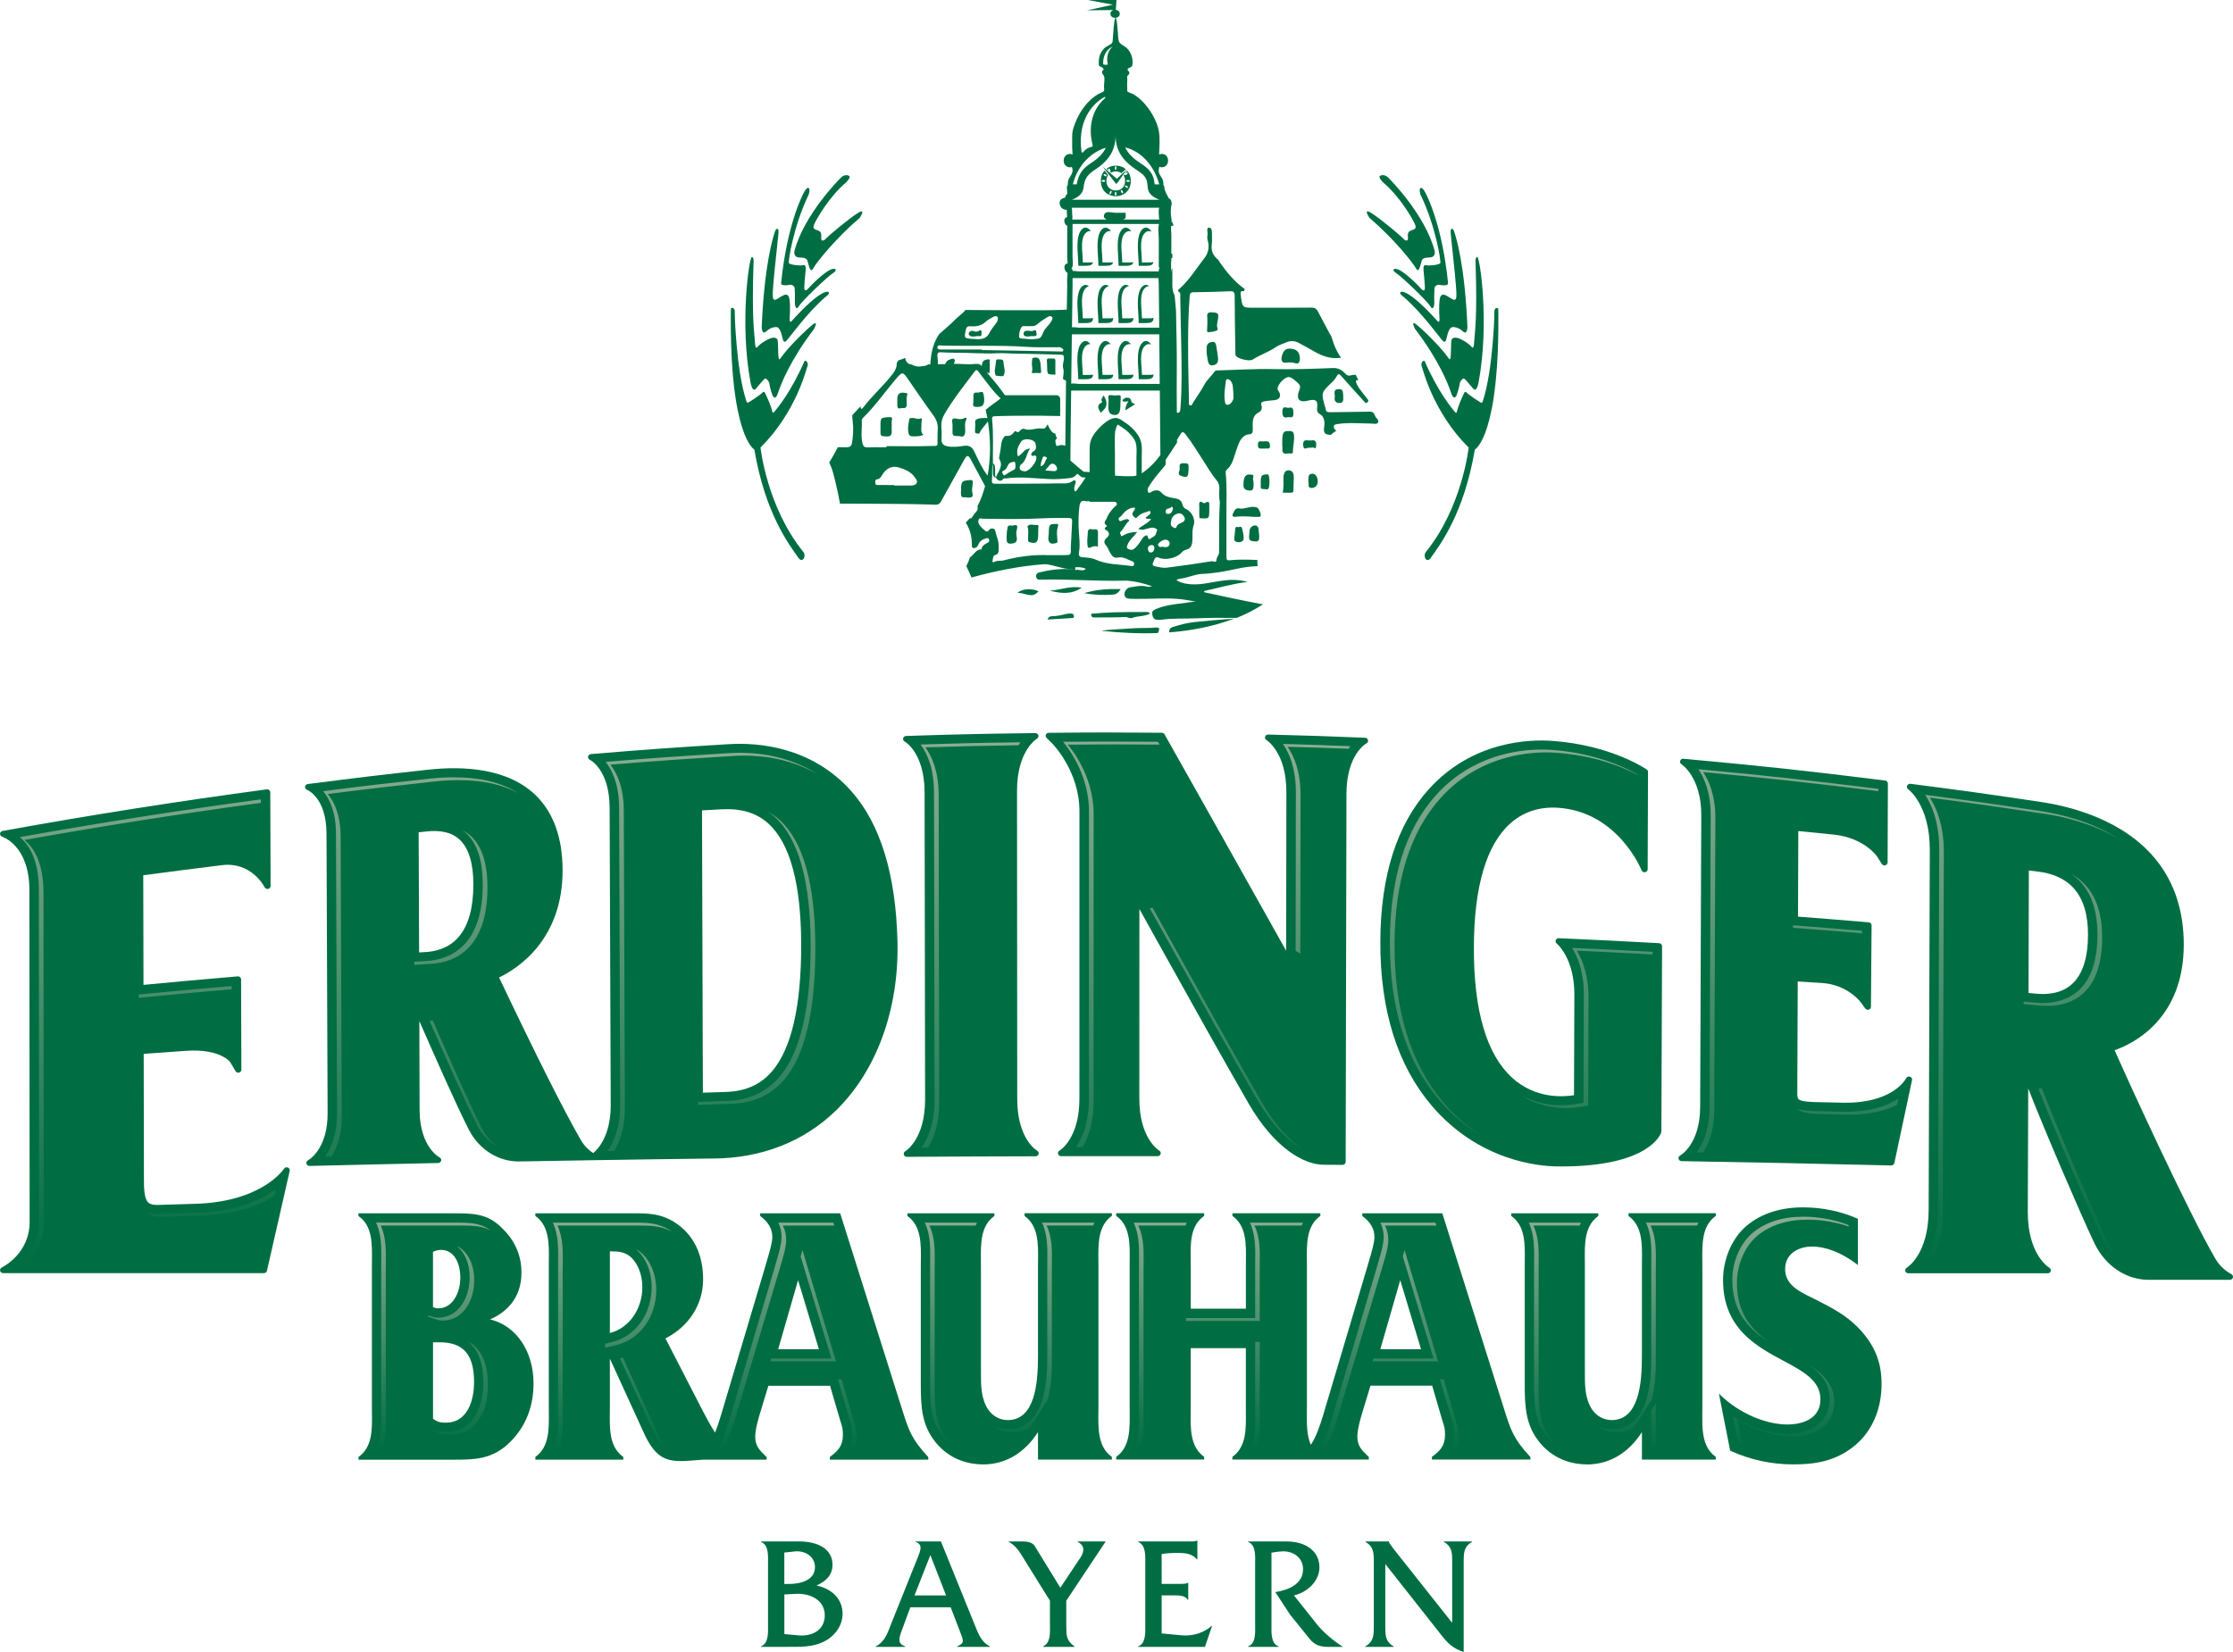 <?xml version="1.0" encoding="utf-8"?>
<!-- Generator: Adobe Illustrator 27.2.0, SVG Export Plug-In . SVG Version: 6.00 Build 0)  -->
<svg version="1.1" xmlns="http://www.w3.org/2000/svg" xmlns:xlink="http://www.w3.org/1999/xlink" x="0px" y="0px"
	 viewBox="0 0 566.93 419.53" style="enable-background:new 0 0 566.93 419.53;" xml:space="preserve">
<style type="text/css">
	.st0{fill:#006E42;}
	.st1{fill:url(#SVGID_1_);}
	.st2{fill:url(#SVGID_00000169543231347161478360000006265476114879763842_);}
</style>
<g id="Ebene_1">
</g>
<g id="Vordergrund">
</g>
<g id="Isolationsmodus">
	<g>
		<g>
			<g>
				<path class="st0" d="M194.99,397.15c0-1.83,0.28-4.8-1.79-5.58v-0.12h9.65c5.37,0,8.51,2.28,8.51,5.9
					c0,2.73-1.75,4.27-4.07,5.29c3.66,0.77,6.63,3.21,6.63,7.2c0,3.14-2.16,5.82-4.88,7.12c-2.85,1.38-6.06,1.26-9.12,1.26h-6.72
					v-0.12c2.04-0.77,1.79-3.75,1.79-5.62V397.15z M200.48,402.24c2.65,0,6.43-0.9,6.43-4.23c0-2.81-2.6-4.27-5.05-4.03l-2.73,0.29
					v7.98H200.48z M202.68,415.3c3.34,0.33,6.72-1.22,6.72-5.09c0-3.95-3.83-5.66-7.41-5.45l-2.85,0.16v10.05L202.68,415.3z"/>
				<path class="st0" d="M231.12,408.18l-2.12,5.74c-0.85,2.28-1.14,3.46,0.81,4.19v0.12h-7.49v-0.12c2.36-1.18,3.05-3.46,3.95-5.78
					l6.8-16.97c0.57-1.46,1.34-3.17-0.61-3.79v-0.12h6.43l8.46,20.88c0.94,2.32,1.67,4.6,3.99,5.78v0.12H243v-0.12
					c2-0.9,1.67-1.34,0.57-4.19l-2.2-5.74H231.12z M236.21,394.91l-4.03,10.26h8.02L236.21,394.91z"/>
				<path class="st0" d="M270.72,412.94c0,2.44,0,3.66,2.08,5.17v0.12h-7.94v-0.12c1.99-1.02,1.71-3.66,1.71-5.58v-6.02l-6.76-10.87
					c-1.1-1.79-1.91-3.13-3.87-4.19h3.7c1.3,0,2.52,0.28,3.05,1.14l6.51,10.62l5.05-7.57c0.69-1.02,1.63-2.97-0.65-4.07v-0.12h7.12
					l-10.01,15.06V412.94z"/>
				<path class="st0" d="M294.92,414.81l5.17,0.49c2.69,0.24,5.5-0.61,7.53-2.4h0.12l-1.83,5.33h-16.97v-0.12
					c2.08-0.73,1.83-3.75,1.83-5.58v-15.34c0-1.87,0.25-4.84-1.83-5.62v-0.12h13.02c0.69,0,1.38,0.08,1.91-0.21H304v4.76h-0.12
					c-1.26-1.47-2.93-1.63-4.8-1.63c-1.42,0-2.85,0.04-4.15,0.29v7.57h4.84c0.65,0,1.3,0,1.79-0.25h0.12v4.31h-0.12
					c-0.65-1.18-2.36-1.14-3.62-1.14h-3.01V414.81z"/>
				<path class="st0" d="M326.57,391.45c5.45,0,8.42,2.85,8.42,6.55c0,3.58-3.13,6.39-6.47,7.16l5.86,7.37
					c1.71,2.12,4.27,4.23,6.59,5.7h-3.75c-2.16,0-3.5-0.53-4.72-2.04l-4.96-6.14l-3.75-5.74c3.26-0.49,7.04-2,7.04-5.82
					c0-2.93-2.52-4.64-5.25-4.52c-0.94,0.04-1.83,0.16-2.77,0.33v18.23c0,1.87-0.24,4.84,1.83,5.58v0.12h-7.77v-0.12
					c2.08-0.73,1.79-3.75,1.79-5.58v-15.34c0-1.87,0.29-4.84-1.79-5.62v-0.12H326.57z"/>
				<path class="st0" d="M351.71,412.94c0,2.28-0.04,3.91,2.12,5.17v0.12h-7.2v-0.12c2.16-1.26,2.16-2.89,2.16-5.17V396.7
					c0-2.28,0-3.91-2.12-5.13v-0.12h5.94v0.04c0.16,0.49,0.33,0.69,0.61,1.02l0.57,0.81l14.9,18.8V396.7c0-2.28,0.04-3.91-2.12-5.13
					v-0.12h7.16v0.12c-2.12,1.22-2.12,2.85-2.12,5.13v22.83c-2.89-0.98-4.15-2.32-5.94-4.64l-13.96-17.7V412.94z"/>
			</g>
		</g>
		<g>
			<g>
				<path class="st0" d="M380.4,78.45c0.42,32.43-5.96,35.72-5.96,35.72c-2.76,16.28-8.8,24.12-11.26,27.61
					c-0.37,0.52-0.91,0.58-1.23,0.15c-0.32-0.42-0.34-1.26,0.05-1.74c9.28-11.48,10.88-26.54,10.88-26.54
					c-4.52-4.41-7.51-9.58-9.36-13.64c-1.09-2.4-1.92-4.79-2.57-7.02c-0.14-0.33-0.08-0.78,0.12-1.07c0.17-0.24,0.41-0.34,0.62-0.25
					c3.4,7.84,6.93,12.07,7.86,13.12c0.11,0.12,0.27,0,0.32-0.21c0.34-1.53,1.38-3.78,1.86-4.78c0.13-0.26,0.36-0.36,0.52-0.2
					c0.92,0.91,3,2.2,3.75,2.66c0.15,0.09,0.35-0.03,0.43-0.27c1.36-4.08,2.1-9.74,2.51-14.43c0.28-3.19,0.46-6.11,0.48-8.71
					c0.09-0.34,0.3-0.6,0.53-0.65C380.23,78.12,380.39,78.43,380.4,78.45z"/>
				<path class="st0" d="M375.05,65.24c0.67-0.04,3.15,16.78,0.35,31.84c-0.11,0.58-0.54,2.57-1.37,1.62
					c-0.83-0.95-2.08-2.52-2.35-2.58c-0.27-0.06-1.02,0.6-1.11,1.47c-0.09,0.87-0.74,2.96-0.95,3.14c-0.21,0.18-0.67,0.72-1.26-1.1
					c-0.59-1.83-2.93-8.03-9.1-16.1c0,0-1.23-2.37,0.34-1.12c1.57,1.24,6.02,5.5,8.22,8.6c0,0,0.5,1.07,0.54-1.41
					c0.05-2.49,0.08-3.13,0.21-3.39c0.13-0.26,0.66-0.88,2.35-0.05c1.69,0.83,2.32,1.54,2.56,1.79c0.25,0.25,0.68,1.03,0.79-1.11
					c0.11-2.14,0.84-5.78,0.36-19.93C374.64,66.92,374.46,65.28,375.05,65.24z"/>
				<path class="st0" d="M369.34,59.24c0.33,1.13,2.53,7.72,3.22,23.7c0,0,0.02,2.3-1.15,1.21c-1.17-1.1-2.45-1.18-2.84-1.03
					c-0.39,0.15-0.76,0.77-1.04,1.72c-0.29,0.95-0.38,2.53-1.19,1.75c-0.82-0.78-5.34-7.26-10.09-11.28c0,0-0.96-0.62-0.73-1.05
					c0.22-0.43,2.29-0.65,9.5,7.34c0,0,0.55,0.63,0.44-0.94c-0.11-1.57-0.19-4.83,0.36-5.53c0.56-0.7,1.42-0.04,1.94,0.25
					c0.53,0.29,1.23,0.87,1.57,0.74c0.35-0.13,0.48-0.32,0.42-1.91c-0.06-1.59-0.49-6.18-1.4-14.59c0,0-0.19-1.26,0.1-1.44
					C368.74,58,369,58.11,369.34,59.24z"/>
				<path class="st0" d="M361.93,49.02c0.39,0.76,4.2,8.08,5.71,22.81c0.02,0.22-0.09,0.46-0.25,0.51c-0.34,0.11-1,0.22-2.08-0.03
					c-0.27-0.06-0.99,0.26-1.08,0.73c-0.09,0.47-0.13,3.01-0.08,3.88c0.03,0.52-0.28,2.16-1.03,0.84c-0.75-1.33-7.34-7.59-8.61-8.37
					c-1.27-0.78-0.74-1.41,0.42-0.98c1.22,0.45,3.84,2.68,5.76,4.79c0.13,0.15,1.1,1.26,1.07-0.18c-0.03-1.77-0.44-4.73-0.36-5.04
					c0.08-0.31,0.09-0.81,0.72-0.62c0.62,0.19,3.39-0.09,3.56-0.57c0.17-0.48-1.12-9.24-5.05-17.41c0,0-0.4-1.32-0.01-1.6
					S361.54,48.26,361.93,49.02z"/>
				<path class="st0" d="M352.3,44.96c0.65,0.59,9.51,9.57,11.94,18.73c0.12,0.44,0.09,1.23-0.6,1.56
					c-0.69,0.33-2.34-0.17-2.71,1.02s-0.68,3.27-1.44,1.87s-5.61-7.54-11.82-12.83c0,0-1.76-2.63,0.47-1.23
					c2.23,1.4,7.29,5.58,8.39,6.77c0,0,1.02,0.74,0.93-0.42c-0.08-1.16-0.01-1.54,0.73-1.88c0.74-0.35,1.6-0.26,1.05-1.59
					c-0.55-1.33-3.85-7.09-8.12-10.66c0,0-1.2-1.23-0.82-1.58S351.64,44.36,352.3,44.96z"/>
			</g>
			<g>
				<path class="st0" d="M186.01,78.18c0.23,0.05,0.44,0.31,0.53,0.65c0.02,2.6,0.2,5.52,0.48,8.71c0.41,4.7,1.15,10.35,2.51,14.43
					c0.08,0.24,0.28,0.36,0.43,0.27c0.75-0.45,2.82-1.75,3.75-2.66c0.16-0.16,0.39-0.06,0.52,0.2c0.48,0.99,1.53,3.25,1.86,4.78
					c0.05,0.21,0.21,0.33,0.32,0.21c0.93-1.04,4.46-5.28,7.86-13.12c0.21-0.08,0.45,0.01,0.62,0.25c0.2,0.29,0.26,0.74,0.12,1.07
					c-0.66,2.23-1.48,4.62-2.57,7.02c-1.85,4.06-4.84,9.23-9.36,13.64c0,0,1.59,15.07,10.88,26.54c0.39,0.48,0.37,1.32,0.05,1.74
					c-0.32,0.43-0.86,0.37-1.23-0.15c-2.46-3.49-8.51-11.33-11.26-27.61c0,0-6.38-3.29-5.96-35.72
					C185.56,78.43,185.72,78.12,186.01,78.18z"/>
				<path class="st0" d="M191.31,66.92c-0.48,14.15,0.24,17.78,0.36,19.93c0.11,2.14,0.55,1.36,0.79,1.11
					c0.25-0.25,0.87-0.96,2.56-1.79c1.69-0.83,2.22-0.21,2.35,0.05c0.13,0.26,0.16,0.9,0.21,3.39c0.05,2.49,0.54,1.41,0.54,1.41
					c2.2-3.11,6.65-7.36,8.22-8.6c1.57-1.24,0.34,1.12,0.34,1.12c-6.17,8.07-8.51,14.27-9.1,16.1c-0.59,1.83-1.04,1.29-1.26,1.1
					c-0.21-0.18-0.86-2.27-0.95-3.14c-0.09-0.87-0.84-1.52-1.11-1.47c-0.27,0.06-1.52,1.63-2.35,2.58
					c-0.83,0.95-1.26-1.03-1.37-1.62c-2.8-15.06-0.32-31.88,0.35-31.84C191.49,65.28,191.31,66.92,191.31,66.92z"/>
				<path class="st0" d="M197.5,58.18c0.29,0.18,0.1,1.44,0.1,1.44c-0.91,8.41-1.34,13-1.4,14.59c-0.06,1.59,0.08,1.78,0.42,1.91
					c0.35,0.13,1.05-0.45,1.57-0.74c0.53-0.29,1.39-0.95,1.94-0.25c0.56,0.7,0.48,3.96,0.36,5.53c-0.11,1.57,0.44,0.94,0.44,0.94
					c7.21-7.99,9.28-7.77,9.5-7.34c0.22,0.43-0.73,1.05-0.73,1.05c-4.75,4.02-9.27,10.5-10.09,11.28c-0.82,0.78-0.91-0.8-1.19-1.75
					c-0.29-0.95-0.65-1.57-1.04-1.72c-0.39-0.15-1.67-0.07-2.84,1.03s-1.15-1.21-1.15-1.21c0.69-15.98,2.89-22.57,3.22-23.7
					C196.94,58.11,197.2,58,197.5,58.18z"/>
				<path class="st0" d="M205.34,47.77c0.39,0.29-0.01,1.6-0.01,1.6c-3.93,8.18-5.22,16.93-5.05,17.41
					c0.17,0.48,2.94,0.76,3.56,0.57c0.62-0.19,0.64,0.31,0.72,0.62c0.08,0.31-0.33,3.28-0.36,5.04c-0.03,1.44,0.94,0.33,1.07,0.18
					c1.92-2.11,4.54-4.34,5.76-4.79c1.16-0.43,1.69,0.2,0.42,0.98c-1.27,0.78-7.86,7.05-8.61,8.37c-0.75,1.33-1.06-0.32-1.03-0.84
					c0.05-0.87,0.01-3.41-0.08-3.88c-0.09-0.47-0.81-0.79-1.08-0.73c-1.08,0.25-1.74,0.14-2.08,0.03c-0.16-0.05-0.27-0.29-0.25-0.51
					c1.51-14.73,5.32-22.05,5.71-22.81C204.41,48.26,204.96,47.48,205.34,47.77z"/>
				<path class="st0" d="M215.65,44.73c0.38,0.35-0.82,1.58-0.82,1.58c-4.26,3.57-7.56,9.33-8.12,10.66
					c-0.55,1.33,0.32,1.24,1.05,1.59c0.74,0.35,0.81,0.73,0.73,1.88c-0.08,1.16,0.93,0.42,0.93,0.42c1.1-1.2,6.16-5.37,8.39-6.77
					c2.23-1.4,0.47,1.23,0.47,1.23c-6.21,5.29-11.06,11.44-11.82,12.83s-1.07-0.68-1.44-1.87c-0.37-1.19-2.03-0.7-2.71-1.02
					c-0.69-0.33-0.71-1.12-0.6-1.56c2.43-9.16,11.29-18.14,11.94-18.73C214.3,44.36,215.27,44.38,215.65,44.73z"/>
			</g>
			<g>
				<path class="st0" d="M349.1,105.59c-0.4-1.22-1.13-1.06-1.98-1.04c-3.14,0.08-6.29,0.08-9.41,0.13
					c-0.67,0.02-1.13-0.08-1.15-0.96c0-0.03-0.04-0.08-0.05-0.1c-1.13-3.86-1.14-3.86,1.62-6.49c0.49-0.48,0.94-1.01,1.28-1.64
					c0.38-0.69,0.64-0.54,1.11-0.01c1.95,2.25,3.97,4.43,5.97,6.63c0.19,0.22,0.28,0.38,0.65,0.07c0.4-0.37,0.26-0.52,0.08-0.78
					c-0.64-0.85-1.3-1.67-1.94-2.51c-0.26-0.37-0.52-0.75-0.71-1.15c-0.48-0.95-0.48-1.19,0.29-1.24c-0.24-0.43-0.45-0.87-0.64-1.32
					c-0.02,0-0.04,0-0.05,0c-0.36,0-0.77,0.02-1.13,0.13c-0.62,0.2-1.08,0.04-1.54-0.47c-0.83-0.95-1.86-1.42-3.04-1.38
					c-5.14,0.21-10.29,0.38-15.44,0.27c-4.62-0.1-9.26,0.22-13.89,0.34c-0.24,0.02-0.51-0.06-0.72,0.24
					c-0.85,1.22-1.99,2.1-2.72,3.52c-0.8,1.5-1.85,2.91-2.76,4.39c-0.2,0.33-0.32,0.89-0.81,0.7c-0.44-0.16-0.26-0.66-0.26-1
					c-0.09-4.93-0.23-9.89-0.22-14.81c0.01-3.88,0.08-7.75,0.39-11.61c0.05-0.66,0.02-1.29,0.98-1.29c3.11-0.01,6.2-0.12,9.29-0.25
					c0.84-0.02,1.17,0.15,1.17,1.23c0,4.71,0.1,9.44,0.18,14.16c0.01,0.36-0.08,0.77,0.19,1.09c0.62,0.71,3.4,1.38,4.17,0.88
					c1.92-1.21,4.05-1.91,5.95-3.19c0.8-0.54,1.76-0.84,2.66-1.21c1.04-0.43,2.1-0.39,3.1,0.15c1.32,0.71,2.62,1.42,3.91,2.16
					c2.08,1.21,4.24,1.97,6.61,1.64c0.07-0.01,0.15-0.02,0.23-0.02c-0.72-1.02-1.35-2.2-1.85-3.57c-0.23-0.64-0.44-1.27-0.64-1.9
					c-0.13-0.24-0.29-0.46-0.42-0.7c-1-1.88-2-3.73-2.98-5.61c-0.37-0.7-0.81-0.96-1.57-0.95c-4.9,0.04-9.8,0.03-14.71,0.03
					c-2.92,0-2.9,0-3.3-3.29c-0.07-0.62-0.11-0.99,0.58-0.91c0.22,0.03,0.32-0.13,0.39-0.35c0.1-0.31-0.08-0.31-0.25-0.42
					c-2.36-1.72-4.23-4.02-5.97-6.46c-0.18-0.27-0.32-0.6-0.55-0.8c-1.04-0.93-1.75-1.96-1.57-3.61c0.14-1.13,0.05-2.31,0.06-3.44
					c0.02-0.62-0.32-1.07-0.77-1.07c-0.46,0.01-0.46,0.66-0.37,1.03c0.16,0.71-0.19,1.38,0.04,2.09c0.5,1.67,0.25,3.3-0.77,4.57
					c-2.05,2.62-3.8,5.53-6.27,7.75c-0.2,0.18-0.72,0.52-0.28,0.84c0.55,0.38,0.37,0.88,0.38,1.33c0.09,4.3,0.17,8.6,0.26,12.9
					c0.11,5.1,0.18,10.21-0.21,15.31c-0.02,0.5-0.05,1.01-0.49,1.19c-0.19,0.07-0.32,0.02-0.43-0.08
					c-0.03-3.87-0.05-7.74-0.01-11.61c0.04-4.69-0.13-9.46-0.2-14.23c-0.13-1.3-0.25-2.59-0.35-3.89c-0.36-0.65-0.58-1.44-0.58-2.4
					v-4.45c-0.16,0.15-0.26,0.51-0.26,1.17c0-0.99-0.16-2.29,0-3.23c0.02-0.12-0.05-0.42,0-0.51c0.04-0.06,0.16-0.03,0.26-0.01
					v-1.12c-0.09-0.01-0.18-0.03-0.26-0.01v-4.91c0-0.37-0.17-1.86,0-2.15c0.08-0.14,0.4,0.06,0.48-0.07
					c0.02-0.04,0.04-0.11,0.05-0.19c-0.1-0.23-0.18-0.46-0.26-0.7c-0.06-0.01-0.12-0.02-0.18,0c0-0.18-0.02-0.49-0.05-0.83
					c-0.22-1.06-0.23-2.17-0.07-3.25l0,0c0.08-0.17,0.15-0.42,0.13-0.74c0-0.01,0-0.02,0.01-0.03c0,0,0-0.01-0.01-0.01
					c-0.01-0.13-0.03-0.27-0.08-0.43c-0.13-0.41-0.39-0.64-0.67-0.79c-0.45-0.78-0.84-1.58-1.11-2.43c0.01-0.13,0.01-0.25,0.01-0.35
					c0-0.24-0.11-0.44-0.26-0.57c0-0.14,0-0.29,0-0.43c-0.04-1.1-0.56-1.5-1.02-2.4c-0.23-0.46-0.22-1.05-0.07-1.55
					c0.02-0.06,0.04-0.16,0.07-0.26c0.93,0.39,2.2-0.12,2.2-1.57c0-1.49-1.33-1.99-2.26-1.54c0.05-1.89,0.24-3.92-0.04-5.73
					c-0.43-2.79-2.27-5.76-4.07-7.63c-0.73-0.76-1.54-1.41-2.41-1.94c-0.26-0.16-1.41-0.5-1.57-0.78c-0.07-0.12,0.02-0.54,0-0.67
					c-0.09-0.73,0-1.56,0-2.3c0-0.21-0.07-0.64,0-0.84c0.07-0.22,0.38-0.33,0.46-0.59c0.26-0.79-0.39-0.61-0.37-1.08
					c0.03-0.48,0.29-0.31,0.63-0.54c0.55-0.37,0.52-0.22,0.6-0.91c0.16-1.46-0.38-2.9-1.32-3.91c-0.6-0.65-1.81-1.02-2.11-1.77
					c-0.26-0.64-0.21-1.69-0.29-2.39c-0.14-1.13-0.13-2.55-0.48-3.65c0.51-0.07,0.97-0.41,0.97-1.01c0-0.61-0.48-0.95-1-1.01
					L283.46,0h-7.25c2.12,0.4,4.24,0.79,6.36,1.19c-2.2,0.48-4.4,0.96-6.59,1.44l6.71-0.09c-0.43,0.12-0.78,0.45-0.77,0.97
					c0.01,0.7,0.64,1.04,1.24,1.02c-0.48,1.41-0.42,3.34-0.6,4.79c-0.05,0.39,0.01,1.2-0.19,1.54c-0.28,0.48-1.5,0.9-1.95,1.35
					c-0.48,0.48-0.88,1.04-1.14,1.71c-0.27,0.7-0.33,1.43-0.32,2.18c0.03,1.21,0.45,0.48,1.06,1.22c0.46,0.56-0.14,0.36-0.2,0.79
					c-0.1,0.73,0.27,0.7,0.47,1.22c0.24,0.63,0,1.97,0,2.66c0,0.26,0.1,0.84,0,1.07c-0.16,0.35-1.04,0.59-1.4,0.8
					c-1.14,0.65-2.16,1.53-3.05,2.55c-1.4,1.62-2.46,3.59-3.18,5.69c-0.33,0.96-0.45,1.6-0.45,2.61v2.87c0,0.21,0.09,1.03,0.1,1.66
					c-0.94-0.43-2.26,0.1-2.26,1.55c0,1.37,1.17,1.92,2.09,1.62c0.1,0.26,0.17,0.55,0.17,0.83c0.02,1.2-1.09,1.8-1.19,3.04
					c-0.02,0.24-0.03,0.49-0.03,0.74c-0.14,0.14-0.23,0.33-0.23,0.55c0,0.2,0.03,0.51,0.06,0.87c0.02,0.18,0.04,0.46,0.06,0.75
					c-0.29,0.27-0.49,0.61-0.59,1.01c-0.5,0.09-1.04,0.26-1.28,0.82c-0.18,0.42-0.13,0.9,0.16,1.43c0.33,0.61,0.92,0.75,1.3,0.83
					c0.11,0.03,0.28,0.07,0.28,0.04c0.02,0.06,0.01,0.25,0.01,0.4c0,0.1-0.01,0.2-0.01,0.3c0,0.14,0.02,0.33,0.04,0.55
					c0.01,0.14,0.03,0.37,0.04,0.55c-0.21,0.05-0.47,0.17-0.62,0.48c-0.25,0.5,0.01,1.03,0.09,1.2c0.13,0.27,0.31,0.44,0.56,0.51
					c-0.01,0.08-0.01,0.15-0.01,0.18v7.92c0,0.14,0.02,0.36,0.04,0.61c0.02,0.21,0.05,0.6,0.06,0.87c-0.22,0.03-0.49,0.12-0.68,0.43
					c-0.29,0.5-0.05,1.08,0.05,1.33c0.17,0.4,0.41,0.56,0.61,0.63c0,0.28-0.04,0.73-0.06,0.96c-0.02,0.24-0.04,0.45-0.04,0.57v1.59
					c0,0.06,0.01,0.12,0.02,0.18c-0.03,0.69-0.06,2.28-0.11,6.07c-2.02,0.07-4.05,0.13-6.08,0.14c-6.55,0.03-13.11-0.03-19.66-0.07
					c-0.7,0.96-1.79,1.59-2.61,2.45c-1.24,1.28-2.65,2.44-4.01,3.63c-0.18,0.27-0.36,0.53-0.53,0.82c-1.19,2.13-1.63,4.5-1.76,6.91
					c-0.17,0-0.33,0-0.5,0.01c-0.5,0.31-1.03,0.44-1.55,0.44c-0.28,0.07-0.57,0.11-0.89,0.11c-0.59,0-1.22-0.19-1.79-0.52
					c-0.42-0.03-0.81-0.14-1.13-0.51c-0.23-0.28-0.46-0.58-0.44-0.93c-0.05-0.07-0.08-0.15-0.13-0.22c-0.56,0.25-1.11,0.46-1.66,0.6
					c-0.13,0.22-0.26,0.43-0.41,0.64c0.01,1-0.31,1.84-1.04,2.8c-2.35,3.06-5.24,5.54-7.56,8.62c-0.1,0.13-0.25,0.21-0.33,0.28
					c-0.31-0.12-0.25-0.35-0.25-0.54c0-0.05,0-0.1,0-0.15c-0.7,0.76-1.41,1.52-2.13,2.28c0.01,0.5,0.03,1.01,0.1,1.5
					c0.23,1.77,0.13,3.54-0.13,5.32c-0.14,0.99-0.49,1.33-1.44,1.32c-0.73-0.01-1.47-0.01-2.2-0.01c-0.68,1.32-1.39,2.62-2.17,3.87
					c0.41,0.92,0.77,1.88,1.05,2.92c0.65,2.47,1.21,4.99,1.67,7.54c5.73,0,11.45,0.04,17.17,0.1c2.34,0.04,4.69,0.08,7.02,0.17
					c0.74,0.03,1.16-0.24,1.51-0.91c1.93-3.52,3.89-7.03,5.84-10.52c0.68-1.23,1-1.26,1.69-0.02c1.22,2.23,2.41,4.48,3.61,6.73
					c-0.5,1.82-1.11,3.56-1.94,5.12c0.16,0.53,0.1,0.99-0.38,1.47c-0.36,0.35-0.65,0.82-0.95,1.26c-0.22,0.32-0.4,0.45-0.63,0.32
					c-0.01,0.01-0.02,0.02-0.02,0.03c-0.32,0.39-0.65,0.73-0.99,1.06c0.43,0.68,0.78,1.42,1.03,2.19c0.03,0,0.06-0.01,0.09,0
					c-0.02,0.04-0.04,0.07-0.05,0.11c0.33,1.04,0.49,2.15,0.48,3.27c0.03,0.36-0.1,0.84,0.44,0.9c0.54,0.05,0.97-0.28,1.18-0.82
					c0.38-1.02,1.15-1.39,2.02-1.66c0.34-0.11,0.6-0.06,0.73,0.34c0.12,0.33,0.02,0.59-0.27,0.73c-0.7,0.39-1.49,0.7-1.66,1.73
					c-1.37-0.01-1.93,1.4-2.93,2.06c-0.23,0.75-0.53,1.49-0.93,2.19c0.5,0.95,0.92,1.94,1.32,2.92c0.08-0.02,0.17-0.06,0.25-0.08
					c5.94-1.62,11.96-2.84,18.06-3.29c0.77-0.06,1.5,0.12,2.27,0.3c1.72,0.39,3.42,1.06,5.21,0.87c-0.08,0.03-0.15,0.07-0.23,0.07
					c-2.57-0.13-5.11,0.06-7.64,0.68c-0.62,0.15-1.61,0.17-1.5,1.21c0.11,1.03,1.09,0.76,1.71,0.76c6.83-0.13,13.62,0.43,20.45,0.28
					c0.34-0.01,0.69-0.02,1.04,0c2.09,0.19,4.12,0.63,6.25,1.45c-0.71,0.17-1.23,0.06-1.75-0.04c-1.32-0.25-2.61,0.1-3.89,0.28
					c-0.78,0.12-1.46,1.1-1.39,1.8c0.12,1.05,0.86,1.06,1.56,1.1c0.53,0.04,1.07,0.01,1.6,0.03c3.41,0.05,6.8-0.27,10.2-0.01
					c1.62,0.13,3.19,0.39,4.76,0.75c-1.04-0.04-2.06,0.22-3.1,0.34c-2.38,0.27-4.79,0.55-7.08,1.52c-0.54,0.23-1.02,0.56-0.89,1.28
					c0.12,0.75,0.41,1.39,1.25,1.42c0.29,0.01,0.6,0.05,0.91,0.01c3.01-0.44,6.05-0.24,9.07-0.38c3.38-0.15,6.77-0.14,10.16-0.1
					c0.11-0.04,0.22-0.08,0.33-0.12c2.25-0.9,4.37-2.03,6.4-3.32c-2.78-0.53-5.55-1.06-8.32-1.66c-2.19-0.48-4.38-0.94-6.57-1.42
					c-0.02-0.1-0.03-0.2-0.04-0.31c3.56-0.76,7.05-1.84,11.01-2.3c-2.41-0.71-4.52-0.58-6.63-0.3c-2.55,0.36-5.05,1.05-7.63,0.89
					c-1.29-0.08-2.56-0.28-3.81-1.05c0.77-0.5,1.54-0.4,2.25-0.6c1.4-0.34,2.8-0.91,4.23-0.98c2.91-0.12,5.77-0.62,8.62-1.25
					c1.83-0.41,3.67-0.67,5.53-0.73c-0.05-0.52-0.08-1.05-0.07-1.57c-2.35-0.07-4.7-0.18-7.04,0.08c-0.71,0.08-0.81-0.25-0.81-0.91
					c0.01-3.33,0-6.66,0-11.19c-0.03-2.53,0.19-6.28-0.18-10.01c-0.02-0.37,0.01-0.68,0.28-0.91c1.29-1.07,1.68-2.68,2.19-4.25
					c0.3-0.91,0.59-1.84,0.99-2.71c0.51-1.1,1.33-1.91,2.49-2.01c0.73-0.04,0.93-0.43,0.92-1.12c-0.01-0.56-0.03-1.11-0.02-1.67
					c0.04-1.17,0.35-2.15,1.41-2.7c0.72-0.38,1.11-0.91,0.79-1.93c-0.26-0.81,0.49-0.89,0.89-0.97c0.83-0.17,1.69-0.17,2.51-0.29
					c1.36-0.19,1.73-1.17,0.94-2.34c-0.13-0.16-0.22-0.31-0.22-0.57c0-1.15,1.96-3.14,2.96-2.94c0.92,0.2,1.52,0.93,2.22,1.53
					c0.98,0.81,0.32,1.64,0.1,2.47c-0.37,1.43,0.16,2.26,1.53,2.14c0.6-0.04,1.19-0.27,1.79-0.33c1.2-0.11,1.58,0.38,1.47,1.72
					c-0.07,0.78-0.2,1.4,0.74,1.92c0.99,0.55,1.22,1.9,1.03,3.15c-0.2,1.26-0.07,1.99,1.36,2.05c0.09,0,0.17,0.04,0.26,0.06
					c0.47-0.44,0.98-0.81,1.52-1.14c-0.43-0.08-0.66-0.42-0.69-0.92c-0.05-0.62,0.39-0.62,0.77-0.69c2.86-0.49,5.73-0.18,8.59-0.16
					c0.04,0,0.07,0,0.07,0c0.67-0.01,1.53,0.33,1.83-0.34C350.15,106.67,349.29,106.14,349.1,105.59z M294.32,46.82h-1.17
					c-0.07-0.67-0.17-1.47-0.56-2.32c-0.73-1.55-2.04-2.4-2.92-2.97c-2.04-1.32-3.33-2.62-4-4.1
					C289.96,38.48,293.09,42.3,294.32,46.82z M280.26,16.41c-0.1-0.01-0.18-0.13-0.18-0.28c-0.04-3.36,2.29-4.26,2.4-4.29
					c-1.78,1.58-1.39,3.76-1.23,4.39c0.02,0.09-0.03,0.19-0.1,0.2C280.88,16.48,280.48,16.44,280.26,16.41z M280.46,24.63
					c0.14-0.07,0.25,0.14,0.13,0.25c-4.92,4.35-3.6,10.44-3.18,11.94c0.05,0.19-0.05,0.39-0.22,0.44c-1.26,0.39-1.58,0.63-2.19,1.4
					c-0.13,0.17-0.38,0.09-0.42-0.13C273.34,29.64,278.49,25.6,280.46,24.63z M273.37,44.06c1.57-3.24,4.28-5.64,7.38-6.53
					c-0.68,1.45-1.9,2.69-3.82,3.92c-2.15,1.39-3.15,2.89-3.56,5.36h-1C272.62,45.87,272.94,44.94,273.37,44.06z M272.23,50.68
					c1.49-0.59,2.66-1.43,2.85-2.99c0.04-0.31,0.09-0.6,0.14-0.87c0.32-1.56,0.99-2.55,2.63-3.61c3.38-2.19,5.27-4.69,5.39-8.58
					c0,0,0.01,0,0.01,0c0,0,0,0,0,0c0.04,3.95,2.12,6.46,5.5,8.65c0.91,0.59,1.76,1.19,2.22,2.15c0.21,0.45,0.29,0.92,0.34,1.38
					c0.04,0.38,0.07,0.75,0.13,1.14c0.23,1.44,1.55,2.23,2.92,2.77h-22.24C272.16,50.71,272.2,50.69,272.23,50.68z M272.13,52.75
					h22.19c-0.2,0.54-0.16,1.31-0.07,2.32c0.03,0.28,0.05,0.53,0.05,0.69h-9.15c0.82-0.38,0.64-0.34,0.64-1.73h-2.64
					c-0.68,0-2.2-0.47-2.66,0.21c-0.58,0.86,0.01,1.29,0.49,1.52h-8.77c0.09-0.41,0.05-0.9,0.01-1.35c-0.01-0.16-0.03-0.3-0.03-0.4
					l0-0.26c0.01-0.31,0.01-0.67-0.12-1.02C272.1,52.75,272.11,52.75,272.13,52.75z M272.2,67.91c0.25-0.46,0.21-1.13,0.13-2.04
					c-0.02-0.19-0.03-0.36-0.03-0.47v-7.9l0.01-0.11c0.02-0.2,0.02-0.37,0.02-0.52h21.9c0,0.03,0,0.06-0.01,0.11
					c-0.19,0.82-0.13,1.81-0.07,2.68c0.02,0.38,0.05,0.74,0.05,1.06v6.81c0,0.23,0.06,0.45,0.22,0.59
					c-0.03,0.03-0.05,0.06-0.08,0.09c-0.16,0.23-0.17,0.48-0.16,0.71h-20.24c-0.32,0-1.05-0.13-1.59-0.11
					c-0.03-0.19-0.08-0.36-0.18-0.5c-0.04-0.07-0.09-0.12-0.14-0.17C272.09,68.08,272.15,68,272.2,67.91z M294.2,72.46
					c0.01,0.57,0.05,4.93,0.11,10.75h-20.37c-0.36,0-1.24-0.16-1.78-0.09c0.08-5.77,0.14-10.1,0.15-10.65c0-0.02,0-0.04,0-0.07
					v-1.59c0-0.05,0-0.11,0.01-0.18c0.14-0.01,0.27-0.02,0.34-0.02h21.46c0.01,0.27,0.02,0.54,0.04,0.8
					c0.02,0.35,0.04,0.68,0.04,0.99v0c0,0,0,0,0,0v0C294.19,72.43,294.2,72.45,294.2,72.46z M272.13,84.93
					c0.2-0.01,0.41-0.03,0.53-0.03h21.66c0.04,3.9,0.08,8.31,0.12,12.6h-20.5c-0.41,0-1.48-0.21-1.97-0.05
					C272.02,93.2,272.08,88.82,272.13,84.93z M271.95,99.22c0.25,0.01,0.56-0.03,0.71-0.03h21.8c0.06,6.84,0.12,13.15,0.15,16.35
					c-1.3,1.83-2.89,3.42-4.74,4.67v-3.98c0-0.35,0.01-0.68,0.02-1.01c0.04-1.58,0.08-3.07-0.91-4.63c-0.84-1.31-2-2.45-3.46-3.38
					c-0.08-0.05-0.18-0.12-0.28-0.19c-0.54-0.37-1.21-0.83-1.84-0.87c-0.05,0-0.1,0-0.14,0c-2.33,0-5.11,3.58-5.23,3.74
					c-1.41,1.84-1.4,3.19-1.39,5.06l0,4.94c-0.5-0.03-1.01-0.06-1.51-0.09c-0.82-0.64-2.02-1.62-3.37-2.85
					C271.75,115.31,271.84,107.7,271.95,99.22z M283.07,110.18c0.03-0.87,0.3-1.66,0.68-2.37c0.27,0.14,0.58,0.34,0.79,0.49
					c0.11,0.08,0.21,0.15,0.31,0.2c1.29,0.83,2.31,1.82,3.04,2.96c0.73,1.15,0.7,2.28,0.66,3.72c-0.01,0.34-0.02,0.69-0.02,1.05
					v4.54c-0.26,0.07-0.52,0.13-0.82,0.14c-1.54,0.08-3.07,0-4.6-0.11c-0.01-0.43-0.04-0.87-0.04-1.23v-3.72
					C283.07,113.96,283,112.05,283.07,110.18z M259.33,83.08c0.26-0.49,1.32-0.15,2.01-0.25c0.19-0.04,0.38-0.01,0.58,0
					c0.58,0.01,1.02-0.12,1.47-0.52c0.7-0.62,1.52-1.15,2.33-1.65c0.37-0.24,0.91-0.59,1.31-0.21c0.38,0.36,0.08,0.8-0.18,1.24
					c-0.57,0.97-1.58,1.67-1.98,2.71c-0.62,1.52-0.72,1.62-2.52,1.73c-0.35,0.03-0.73,0-0.97,0c-0.76-0.06-1.4-0.15-2.05-0.17
					c-0.43-0.03-0.6-0.17-0.6-0.58C258.73,84.56,258.95,83.74,259.33,83.08z M245.21,83.78c0.16-0.81,0.51-0.98,1.3-0.92
					c1.48,0.11,2.79-0.2,3.84-1.23c0.46-0.44,1.07-0.74,1.65-1.05c0.34-0.2,0.77-0.46,1.16-0.17c0.37,0.29,0.15,0.71,0.09,1.05
					c-0.04,0.21-0.23,0.41-0.35,0.6c-0.58,0.83-1.28,1.61-1.71,2.5c-0.7,1.44-1.96,1.66-3.47,1.56c-0.14-0.01-0.26-0.02-0.32-0.04
					C244.69,85.95,244.76,85.96,245.21,83.78z M238.07,87.95c0.22-0.39,0.64-0.21,0.95-0.2c7.27,0.2,14.55-0.15,21.84,0.35
					c2.55,0.16,5.12,0.04,7.7,0.08c0.28,0,0.59-0.07,0.83,0.13c0.23,0.19,0.69,0.26,0.56,0.68c-0.11,0.43-0.51,0.27-0.81,0.26
					c-6.62-0.1-13.26-0.23-19.88-0.35v-0.14h-10.53C238.13,88.75,237.81,88.37,238.07,87.95z M232.76,122.61
					c-0.25,0.57-0.9,0.67-1.44,0.69c-1.43,0.02-2.85,0.01-4.29,0.01v-0.13c-1.31,0-2.6,0-3.92-0.01c-0.37,0-0.84,0.13-0.88-0.53
					c-0.05-0.5-0.03-0.87,0.61-0.96c0.59-0.07,0.89-0.66,1.19-1.15c0.96-1.59,2.46-2.35,4.15-1.82c1.55,0.47,3.09,1.06,4.11,2.55
					C232.57,121.67,232.97,122.15,232.76,122.61z M238.03,111.22c-0.03,2.38,0.29,1.97-1.81,2.04c-3.72,0.13-7.44,0.03-11.17,0.03
					v0.3c-1.63,0-3.25-0.05-4.87,0.01c-0.69,0.04-1-0.28-1.18-0.93c-0.52-1.93-0.08-3.88-0.21-5.81c-0.01-0.33,0.2-0.65,0.44-0.88
					c2.98-2.88,5.36-6.37,8.06-9.53c1.88-2.21,1.85-2.19,3.51,0.22c2.05,3.01,4.13,6.01,6.26,8.96c0.78,1.08,1.12,2.22,1.02,3.56
					C238.01,109.86,238.05,110.54,238.03,111.22z M247.38,114.71c-0.6-1.27-1.36-1.67-2.66-1.49c-1.4,0.22-2.83,0.4-4.26,0.1
					c-0.88-0.2-1.44-0.6-1.41-1.69c0.05-1.1,0.02-2.22-0.05-3.31c-0.07-1.16,0.21-2.13,0.77-3.12c2.27-3.88,5.04-7.33,7.7-10.88
					c0.35-0.45,0.56-0.45,0.91,0c0.8,1.11,1.67,2.18,2.49,3.26c0.99,1.28,2,2.53,3.17,3.6l-1.42,1.09c-0.01,0-0.02,0-0.03,0
					c-0.31,0.22-0.61,0.44-0.91,0.67c-0.49,0.36-0.96,0.75-1.43,1.14l0,0l0,0c0.16,0.69,0.3,1.39,0.43,2.09
					c-0.96-0.03-1.97-0.09-2.81,0.37c-0.54,0.29-0.14,1.17-0.28,1.62c-0.01,0.48-0.04,0.82-0.04,1.17c0,0.28-0.08,0.6,0.3,0.7
					c0.32,0.08,0.74,0.24,0.88-0.11c0.47-1.15,1.45-1.9,2.09-2.91c0.73,4.56,0.73,9.37-0.08,13.78
					C249.32,118.93,248.36,116.82,247.38,114.71z M271.94,137.59c-0.01,0.5-0.08,1.01-0.07,1.52c0.05,1.82,0.06,1.83-1.59,1.86
					c-1.31,0.02-2.66,0.01-4.09,0.01c-3.79-0.17-7.59,0.35-11.36,1.32c-0.8,0.22-1.68-0.06-2.47,0.45c-0.17,0.11-0.46,0-0.36-0.39
					c0.11-0.53,0.09-1.27,0.63-1.4c1.1-0.24,0.87-1.17,0.92-1.94c0.13-1.53-0.61-2.87-0.89-4.3c-0.15-0.71-1.26-0.55-1.45-0.25
					c-0.73,1.07-1.09,0.21-1.61-0.15c-0.37-0.25-0.61-0.61-0.88-0.94c-0.38-0.46-0.41-0.99-0.25-1.41c0.18-0.54,0.7-0.24,1.11-0.24
					c5.08,0.08,10.16,0.16,15.24-0.11c2.17-0.13,4.35-0.04,6.54-0.08c0.65-0.02,0.88,0.27,0.84,0.96
					C272.11,134.19,272.02,135.88,271.94,137.59z M273.03,122.84c0.27-0.82-0.21-1.05-0.59-0.75c-1.19,0.91-2.52,0.64-3.78,0.66
					c-5.3,0.12-10.62,0.06-15.94,0.1c-0.68,0-0.98-0.13-0.88-0.98c0.16-1.37-0.1-2.77,0.23-4.14c0.01,0.8,0.02,1.59,0.02,2.38
					c0,0.59,0.13,1.1,0.76,1.19c-0.38-0.66-0.13-1.4-0.21-2.08c-0.07-0.56,0.07-1.23-0.56-1.54c0,0,0,0,0-0.01
					c-0.04-3.72,0.18-7.45-0.2-11.15c-0.07-0.62,0.13-0.8,0.68-0.82c2.94-0.12,7.56-0.15,11.58-0.13l4.15,0.07
					c0.01,0,0.03-0.01,0.04-0.01c0.29,0.01,0.57,0.01,0.84,0.02c-0.03-0.24-0.03-0.5-0.04-0.75c0.02-0.08,0.04-0.15,0.04-0.23v-3.28
					c0-0.56-0.41-1.02-0.92-1.02h-13.12c-0.02-0.04-0.05-0.08-0.08-0.13c-0.19-0.25-0.34-0.48-0.52-0.72
					c-1.24-1.75-2.64-3.34-4.01-4.97c0.23,0.11,0.45,0.21,0.66,0.3c0.1-0.64,0.13-1.27,0.1-1.79c0-0.37,0.04-0.58-0.01-0.77
					c-0.14-0.36,0.33-1.06-0.27-1.04c-0.54,0.02-1.38,0.15-1.6,0.93c-0.08,0.27-0.13,0.54-0.15,0.81c-0.01-0.01-0.02-0.02-0.03-0.04
					c-0.28-0.35-0.6-0.52-1.03-0.52c-0.19,0-0.37-0.01-0.56-0.02c-1.77,0.23-3.74-0.05-5.44-0.01c0.03-0.11,0.06-0.22,0.09-0.33
					c0.08-0.28,0.28-0.61-0.04-0.86c-0.36-0.28-0.68-0.05-1.05,0.07c-0.73,0.22-1.04,0.67-1.2,1.19c-0.63,0.02-1.26,0.02-1.89,0.02
					c0.05-0.67-0.02-1.37-0.11-2.04c-0.07-0.53,0.09-1,0.69-0.99c1.3,0.04,2.6,0.13,3.89,0.12c3.6-0.04,7.19,0.32,10.8,0.12
					c1.49-0.08,3.05,0.1,4.58,0.11c3.8,0.03,7.61,0.19,11.41,0.26c0.61,0.01,0.73,0.21,0.76,0.71c0.06,0.92-0.47,1.81-0.2,2.72
					c0.28,0.92,0.02,1.83-0.06,2.74c0.27,0.14,0.53,0.3,0.79,0.46c-0.11,8.5-0.17,13.52-0.19,16.51c-0.54-0.22-1.12-0.29-1.78-0.03
					c-0.64,0.27-0.59-0.37-0.67-0.69c-0.15-0.51-0.09-0.95,0.39-1.16c-0.25-0.35-0.41-0.77-0.45-1.2c-0.36-0.07-0.7-0.25-0.96-0.57
					c-0.44-0.54-0.76-1.16-1-1.81c-0.11,0.17-0.23,0.35-0.33,0.53c-0.44,0.81-1.02,0.53-1.67,0.51c-1.33,0-2.66,0.68-4.04,0.1
					c-0.17-0.08-0.71,0.13-0.99,0.49c-0.26,0.36-0.58,0.55-1,0.17c-0.13-0.13-0.3-0.06-0.4,0.08c-0.57,0.67-1.04,1.23-2.11,1.05
					c-0.52-0.08-1.15,1.2-1.25,2.11c-0.1,1.06-0.29,2.1-0.49,3.13c-0.03,0.2-0.1,0.48-0.01,0.62c1.15,1.93-0.36,3.22-0.87,4.73
					c0.54,0.92,1.29,1.1,1.85,0.39c0.21-0.26,0.5-0.14,0.74-0.17c3.74-0.5,7.49,0.02,11.22,0.19c1.73,0.06,3.45-0.08,5.15-0.29
					c0.73-0.09,1.26-0.54,1.73-1.09c0.37,0.3,0.71,0.57,0.99,0.79c0.1,0.08,0.23,0.13,0.36,0.13c0.25,0.01,0.5,0.03,0.75,0.05
					c-0.62,0.98-1.27,1.93-1.99,2.84c-0.2,0.24-0.28,0.59-0.69,0.7C272.51,124.17,272.82,123.46,273.03,122.84z M266.5,118.11
					c0.52-0.53,1.04-0.45,1.51,0.08c0.22,0.28,0.46,0.62,0.34,1.02c-0.13,0.45-0.53,0.44-0.86,0.43c-0.64-0.02-1.28-0.11-2.12-0.18
					C265.85,118.9,266.15,118.49,266.5,118.11z M264.21,118.39c-0.01-0.85,0.29-1.49,0.51-2.13c0.18-0.54,0.55-0.33,0.85-0.19
					c0.46,0.19,0.13,0.47,0,0.68C265.22,117.34,265.17,118.24,264.21,118.39z M258.43,115.88c-0.48-1.48,0.08-2.65,0.83-3.74
					c0.71-1.03,3.47-0.64,3.66,0.57c0.08,0.5,0.35,1.44-0.46,1.87c-0.33,0.19-0.73,0.48-0.62,0.96c0.11,0.44,0.53,0.13,0.82,0.13
					c0.43,0.02,0.48,0.3,0.47,0.69c-0.05,1.16-1.83,3.3-2.88,3.33c-0.42,0.02-1.01-0.13-1.25-0.45c-0.28-0.39-0.06-1.13,0.3-1.36
					c1.32-0.92,1.24-2.71,2.23-3.94C260,113.86,259.57,115.46,258.43,115.88z M257.53,119.24c-0.85,0.42-1.67,0.89-2.45,1.44
					c-0.28,0.19-0.4-0.27-0.54-0.49c-0.17-0.28-0.1-0.49,0.16-0.61c0.73-0.27,0.99-1,1.34-1.66c0.31-0.54,0.95-0.51,1.42-0.67
					c0.28-0.1,0.33,0.55,0.34,0.69C257.84,118.57,257.81,119.08,257.53,119.24z M272.99,144.8v-0.74c0.85-0.03,1.72-0.07,2.71,0.39
					C274.77,145.32,273.8,144.36,272.99,144.8z M287.9,143.43c-0.12,0.38-0.44,0.34-0.68,0.31c-3.07-0.45-6.2-0.32-9.16-1.67
					c-1-0.44-2.16-0.47-3.26-0.57c-0.77-0.06-1-0.4-0.86-1.21c0.38-2.2-0.05-4.4-0.1-6.6c-0.04-1.74-0.02-3.48,0.23-5.2
					c0.18-1.09,0.57-1.48,1.52-1.23c0.33,0.1,0.7,0.01,1.03,0.01v0.16h5.96c0.38,0,0.84-0.06,0.97,0.46
					c0.12,0.47-0.35,0.59-0.59,0.85c-0.8,0.84-1.58,1.76-2,2.92c-0.19,0.52-1.04,1.18,0,1.76c0.04,0.02,0.07,0.21,0.07,0.21
					c-1.25,0.8-0.04,0.94,0.26,1.33c0.5,0.65,0.21,1.18-0.3,1.63c-0.67,0.59-0.87,1.14-0.16,1.95c0.46,0.49,0.66,1.28,1.04,1.88
					c0.48,0.77,0.93,1.41,2.04,1.17c1.29-0.31,2.48,0.59,3.7,1.02C287.9,142.68,288.01,143.09,287.9,143.43z M290.1,136.65
					c-0.6,0.93-1.19,1.87-2,2.6c-0.47,0.43-0.88,0.48-1.46,0.24c-0.65-0.25-0.61-0.55-0.39-1.12c0.5-1.27,1.55-2.05,2.47-3.28
					c-1.38,0.06-2.5,0.23-3.53,0.89c-0.19,0.13-0.67,0.24-0.62,0.13c0.18-0.41-0.49-0.63-0.07-1.05c0.84-0.85,1.28-2.07,2.22-2.83
					c-0.35-0.65-0.8-0.32-1.25-0.26c-0.46,0.06-1.03,0.71-1.36,0.14c-0.39-0.65,0.43-0.84,0.71-1.24c0.66-0.94,1.53-1.64,2.62-1.92
					c0.23-0.07,0.51,0.02,0.78,0.02c-0.08,0.82-1.44,1.42-0.18,2.37c0.32,0.25,0.39,0.32,0.65,0.02c0.72-0.82,1.66-1.17,2.64-1.42
					c0.22-0.05,0.53-0.37,0.71,0c0.22,0.38-0.11,0.62-0.32,0.83c-0.26,0.25-0.58,0.44-0.86,0.65c0.07,0.1,0.14,0.21,0.21,0.31
					c0.32,0.02,0.63,0.04,1.19,0.08c-0.94,1.21-2.2,1.56-3.26,2.51c1.69,0.82,3.3-1.2,4.8,0.18c-0.21,0.74-0.3,1.58-1.16,1.91
					c-0.5,0.18-1,1.18-1.3-0.3C291.22,135.68,290.42,136.17,290.1,136.65z M292.21,140.3c-0.56,0.06-0.77-0.54-0.77-1.04
					c0-0.6,0.48-0.79,0.94-0.85c0.51-0.04,0.63,0.37,0.72,0.69C293.08,139.85,292.7,140.27,292.21,140.3z M309.51,140.27
					c-0.01,0.71-0.57,1.09-0.62,1.73c-0.07,1.16-0.85,0.45-1.27,0.53c-3.8,0.61-7.61,1.17-11.44,1.64
					c-0.92,0.11-1.88-0.15-2.82-0.33c-0.36-0.08-0.98-0.22-0.61-0.95c0.35-0.65,0.4-1.75,1.48-1.26c1.66,0.75,4.59,0.09,5.83-1.38
					c0.4-0.48,0.92-0.58,1.41-0.76c0.78-0.3,1.09-0.83,1.21-1.77c0.21-1.46-0.14-2.94,0.4-4.42c0.51-1.42-0.6-3.45-1.9-3.99
					c-0.52-0.22-0.81-0.56-0.95-1.14c-0.22-0.99-0.83-1.41-1.71-1.58c-1.29-0.25-2.65-0.34-3.69-1.52
					c-0.57-0.65-1.36-0.68-2.14-0.34c-0.41,0.18-1,0.7-1.2,0.25c-0.12-0.27-0.14-0.63-0.07-1c1.01-1.74,2.12-3.07,3.45-4.66
					c0.29-0.35,0.6-0.72,0.91-1.1c0.11-0.14,0.18-0.32,0.18-0.51l-0.01-0.93c0.96-1.47,1.95-2.91,2.89-4.4c0-0.22,0-0.45-0.01-0.67
					c0.25-0.42,0.52-0.84,0.76-1.27c0.56-1,0.9-0.8,1.46-0.07c1.61,2.07,2.97,4.33,4.4,6.54c1.1,1.74,2.14,3.51,3.43,5.07
					c0.5,0.59,0.73,1.26,0.7,2.07c-0.06,1.24-0.08,2.46,0.12,3.43C309.43,131.92,309.59,136.11,309.51,140.27z M296.66,130.51
					c-0.5,0.07-0.76-0.17-0.7-0.71c0.09-0.94,1.07-0.46,1.44-1.06c0.09-0.15,0.43,0.08,0.39,0.4
					C297.65,129.86,297.4,130.44,296.66,130.51z M298.61,130.56c0.63-0.31,1.24-0.31,1.77,0.32c0.64,0.71,0.6,1.33-0.21,1.78
					c-0.56,0.3-1.22,0.38-1.5,1.2c-0.12,0.4-0.51,0.22-0.79,0.07c-0.38-0.21-0.72-0.49-0.61-1.23
					C297.33,131.82,297.71,130.97,298.61,130.56z M295.96,137.05c0.55,0.04,1.05,0.45,0.99,1c-0.08,0.89-0.78,1.01-1.73,0.82
					c-0.24-0.09-0.96,0.33-1.22-0.43C293.83,137.95,295.24,136.99,295.96,137.05z M313.01,101.64c-0.33,0.62-0.8,1.24-1.46,1.16
					c-0.55-0.06-0.55-0.83-0.62-1.35c-0.18-1.53,0.11-3.03,0.27-4.54c0.07-0.74,0.54-0.77,1-0.42c0.45,0.36,0.7,0.94,0.79,1.52
					c0.1,0.86,0.12,1.77,0.18,2.86C313.15,100.99,313.15,101.35,313.01,101.64z"/>
				<path class="st0" d="M303.14,157.99c-1.77,0.19-3.46,0.65-5.18,1.17c-0.62,0.17-1.19,0.48-1.1,1.34c0,0.04,0.02,0.06,0.02,0.09
					c5.64-0.43,11.18-1.5,16.46-3.49C309.94,157.34,306.54,157.63,303.14,157.99z"/>
				<path class="st0" d="M270.43,51.69c0.03-0.01,0.07-0.01,0.1-0.02c0.01,0.03,0.02,0.05,0.04,0.08
					C270.5,51.73,270.45,51.71,270.43,51.69z"/>
				<path class="st0" d="M295.99,51.62c0.04,0.01,0.09,0.03,0.12,0.04c-0.04,0.02-0.1,0.04-0.16,0.06
					C295.97,51.69,295.98,51.65,295.99,51.62z"/>
				<path class="st0" d="M307.21,86.97c-1,0.36-0.83,1.29-0.87,2.1c-0.02,0.8,0.17,1.6,0.29,2.39c0.16,0.88,0.41,1.49,1.43,1.29
					c0.96-0.19,1.29-0.85,1.19-1.81c-0.08-0.96-0.29-1.9-0.42-2.87C308.65,86.84,308.28,86.61,307.21,86.97z"/>
				<path class="st0" d="M327.57,88.54c-1.15-0.04-1.74,0.48-2.12,1.87c-0.32,1.22,0.13,1.88,1.25,1.68
					c0.68-0.09,1.31-0.1,2.01,0.11c0.96,0.3,1.36-0.14,1.31-1.25C329.95,89.37,329.18,88.62,327.57,88.54z"/>
				<path class="st0" d="M307.63,79.31c-0.9-0.03-1.25,0.25-1.12,1.27c0.05,0.45,0.01,0.92,0.01,1.4h0.03
					c-0.03,0.55-0.07,1.09-0.08,1.64c-0.02,0.29-0.07,0.75,0.24,0.74c0.74-0.04,1.52-0.12,2.2-0.41c0.55-0.23,0-0.88,0.07-1.31
					c0.06-0.39,0.06-0.78,0.16-1.15C309.53,79.58,309.38,79.4,307.63,79.31z"/>
				<path class="st0" d="M273.79,144.33c-0.18,0.05-0.44,0.08-0.75,0.1C273.34,144.42,273.61,144.42,273.79,144.33z"/>
				<path class="st0" d="M293.93,160.77c0.24-0.28,0.31-0.67,0.36-0.94c0.1-0.56-0.59-0.48-0.95-0.45
					c-2.12,0.16-4.22,0.04-6.35,0.22c-2.28,0.16-4.57,0.24-6.84,0.49c-0.16,0.02-0.32,0.05-0.47,0.1
					C284.42,160.71,289.2,160.94,293.93,160.77z"/>
				<path class="st0" d="M290.58,155.42c-2.63,0.01-5.28,0.01-7.9,0.08c-1.7,0.06-3.36,0.19-5.05,0.32
					c-0.23,0.01-0.63-0.06-0.6,0.37c0.02,0.23,0.2,0.56,0.52,0.6c0.18,0.01,0.38,0.02,0.56,0.01c2.54-0.01,5.04,0.02,7.57-0.1
					c0.62-0.02,1.1,0.46,1.78,0.22c1.46-0.55,3.1-0.34,4.53-1.09C291.67,155.32,291.11,155.42,290.58,155.42z"/>
				<path class="st0" d="M275.3,150.62c2.44,0.49,4.87,0.54,7.29,0.38c0.72-0.04,1.4-0.49,1.96-1.41
					C281.33,149.52,278.29,149.7,275.3,150.62z"/>
				<path class="st0" d="M274.62,149.25c-2.83-0.57-5.38,0.61-8.1,0.74C269.35,150.74,272.01,151.02,274.62,149.25z"/>
				<path class="st0" d="M265.94,157.33c2.16-0.12,4.14-0.25,6.13-0.37c0.23-0.01,0.61,0.04,0.59-0.38
					c-0.02-0.39-0.16-0.76-0.6-0.76c-0.39,0-0.78-0.04-1.15,0.06c-1.11,0.26-2.22,0.53-3.38,0.59
					C267.06,156.51,266.35,156.34,265.94,157.33z"/>
				<path class="st0" d="M263.65,150.16c-1.59-0.82-4.34-0.67-5.28,0.42C260.21,150.44,262.01,152.18,263.65,150.16z"/>
				<path class="st0" d="M325.59,113.87c-0.11,1.07,0.29,1.46,1.22,1.3c0.34-0.05,0.69,0,1.02-0.02c0.21,0,0.42-0.02,0.42-0.3
					c-0.02-1.52,0.48-2.98,0.25-4.53c-0.1-0.61-0.34-0.81-0.9-0.85c-1.68-0.05-1.89,0.1-2.04,1.99c-0.04,0.47,0,0.92,0,1.41h-0.04
					C325.56,113.2,325.62,113.56,325.59,113.87z"/>
				<path class="st0" d="M313.63,131.24c1.64-0.2,3.28-0.11,4.93,0.04c0.49-0.18,1.07,0.25,1.49-0.24c0.24-0.28-0.45-1.93-0.82-2.11
					c-0.65-0.29-1.34-0.24-2.02-0.11c-0.84,0.13-1.71,0.48-2.49,0.3c-1.02-0.22-1.26,0.48-1.61,1.14
					C312.76,130.89,312.85,131.33,313.63,131.24z"/>
				<path class="st0" d="M327.22,119.43c-0.86-0.06-1.34,0.65-1.37,1.93c-0.03,1.22,0.11,2.45-0.19,3.76c0.73,0,1.42-0.01,2.1,0
					c0.39,0,0.63-0.07,0.63-0.62c-0.02-1.06,0.07-2.12,0.09-3.19C328.48,120.34,328.27,119.5,327.22,119.43z"/>
				<path class="st0" d="M317.23,124.58c0.99,0.07,1.07-0.68,1.03-1.82c-0.02-0.16-0.02-0.65-0.13-1.09c-0.1-0.37,0.43-1-0.26-1.1
					c-0.62-0.09-1.32-0.23-1.78,0.5c-0.38,0.58-0.35,1.27-0.4,1.96C315.61,124.26,316.37,124.51,317.23,124.58z"/>
				<path class="st0" d="M319.63,135.45c-0.11-0.6,0.02-1.36-0.39-1.78c-0.63-0.63-1.89,0.06-1.98,1.01
					c-0.03,0.42-0.08,0.85-0.11,1.26c-0.11,1.28,0.1,1.44,1.58,1.56c1.06,0.07,0.96-0.69,0.96-1.52
					C319.67,135.88,319.68,135.65,319.63,135.45z"/>
				<path class="st0" d="M315.47,134.74c-0.12-0.6-0.23-1.22-0.86-0.9c-0.45,0.1-0.92-0.31-0.99,0.43
					c-0.04,0.59-0.14,1.16-0.18,1.75c-0.04,0.51-0.28,1.21,0.28,1.5c0.51,0.25,1.13,0.28,1.65-0.07c0.57-0.37,0.36-1.05,0.32-1.61
					C315.68,135.47,315.56,135.1,315.47,134.74z"/>
				<path class="st0" d="M321.7,120.46c-1.4,0.08-1.56,0.27-1.62,1.91c0,0.39,0.04,0.76,0,1.14c-0.05,0.63,0.34,0.74,0.72,0.68
					c0.47-0.05,1.2,0.42,1.36-0.41c0.19-0.9,0.21-1.86,0.01-2.79C322.12,120.72,322.1,120.42,321.7,120.46z"/>
				<path class="st0" d="M333.13,120.3c-1.19,0.09-0.85,1.15-0.97,1.96c0.24,0.6-0.37,1.79,1.02,1.65c0.85-0.1,1.42-0.72,1.38-1.72
					C334.52,121.05,333.92,120.23,333.13,120.3z"/>
				<path class="st0" d="M327.01,105.93c0.59-0.04,1.44,0.41,1.38-1.02c-0.04-0.93-0.1-1.64-1.13-1.35
					c-0.59,0.15-1.65-0.77-1.68,0.93C325.57,105.73,325.87,106.24,327.01,105.93z"/>
				<path class="st0" d="M332.19,113.7c0.4,0,0.78,0,1.15-0.06c0.26-0.06,0.63,0.48,0.76-0.06c0.11-0.51,0.16-1.17-0.2-1.57
					c-0.38-0.4-0.95-0.07-1.35-0.16c-0.19,0-0.29,0.02-0.4,0c-0.92-0.16-1.42,0.09-1.28,1.31
					C331.01,114.43,331.7,113.71,332.19,113.7z"/>
				<path class="st0" d="M320.97,113.92c0.15,0,0.31,0,0.46-0.02c0.44-0.04,1.02,0.24,1.01-0.7c-0.03-0.83-0.34-1.17-1.05-1.13
					c-0.48,0.01-0.99,0.03-1.47,0.01c-0.41-0.01-0.48,0.2-0.53,0.61C319.16,114.31,320.23,113.83,320.97,113.92z"/>
				<path class="st0" d="M338.88,100.87c-0.19,1,0.33,1.49,1.22,1.47c1.12-0.02,0.91-0.97,0.93-1.55c-0.01-1.71-0.25-2.05-1.34-1.96
					C338.32,98.94,339.01,100.15,338.88,100.87z"/>
				<path class="st0" d="M305.82,127.78c-0.09,0.06-0.28-0.03-0.4-0.12c-0.76-0.51-1.02-0.19-0.95,0.7
					c0.03,0.38,0.01,0.77,0.01,1.15c0,0.55-0.01,1.1,0.02,1.65c0,0.19-0.09,0.42,0.31,0.45c2.21,0.14,2.21,0.16,2.21-2.35
					c0-0.07,0-0.16-0.01-0.26C306.95,128.22,307.38,126.8,305.82,127.78z"/>
				<path class="st0" d="M300.36,117.65c-0.75,0.01-0.97,0.3-0.86,1.1c0.05,0.27,0,0.62-0.09,0.86c-0.34,0.8-0.02,1.11,0.66,1.32
					c1.34,0.4,1.6,0.22,1.68-1.51C301.83,117.64,301.78,117.62,300.36,117.65z"/>
				<path class="st0" d="M263.17,133.31c-0.77,0.13-1.62-0.45-2.32,0.33c-0.02,0.02,0,0.07,0.03,0.11c0.36,1.04,0.09,2.11,0.14,3.15
					c0.01,0.33-0.07,0.65,0.38,0.78c1.64,0.51,2.18,0.06,2.17-1.8c-0.01-0.22,0-0.43,0-0.65h0.04c0-0.42-0.05-0.86,0.01-1.28
					C263.71,133.5,263.66,133.23,263.17,133.31z"/>
				<path class="st0" d="M257.24,133.45c-0.46,0.16-1.25-0.38-1.43,0.5c-0.2,0.98-0.26,2-0.24,3.03c0.01,0.74,0.2,1.14,1.2,1.07
					c1.45-0.13,1.54-0.78,1.3-2.03c-0.08-0.45-0.06-0.96,0.06-1.38C258.39,133.69,258.39,133.09,257.24,133.45z"/>
				<path class="st0" d="M267.86,133.06c-1.34,0.02-1.5,0.22-1.57,1.7c-0.01,0.5-0.04,1.03-0.11,1.53
					c-0.15,1.49,0.48,2.05,1.84,1.65c0.4-0.12,0.49-0.18,0.45-0.7c-0.09-1.1-0.26-2.3,0.06-3.29
					C268.89,132.84,268.4,133.06,267.86,133.06z"/>
				<path class="st0" d="M277.28,134.42c-0.48-0.16-1.09-0.11-1.1,0.79c-0.02,1.02-0.23,2.02-0.1,3.04
					c0.09,0.71,0.09,1.11,0.91,0.73c0.52-0.24,1.15-0.42,1.77-0.15c0-1.19-0.02-2.35,0.01-3.49
					C278.81,133.98,277.81,134.57,277.28,134.42z"/>
				<path class="st0" d="M244.91,106.14c-0.73,0.44-1.46,0.3-2.2,0.16c-0.81-0.16-1.11,0.13-0.93,1.03c0.09,0.53,0.05,1.1,0.05,1.65
					c-0.04,1.75-0.04,1.75,1.77,1.77c1.12,0.38,1.51-0.2,1.46-1.6c-0.03-0.84-0.19-1.76,0.28-2.61
					C245.54,106.14,245.22,105.97,244.91,106.14z"/>
				<path class="st0" d="M249.56,102.87c0.5-0.78,0.32-2.01,0.1-2.96c-0.17-0.74-0.95-0.16-1.46-0.22c-1.58-0.2-0.85,1.16-1.1,1.92
					c0.16,0.56-0.34,1.5,0.29,1.66C248.07,103.45,249.24,103.33,249.56,102.87z"/>
				<path class="st0" d="M245.57,121.98c-1.5,0.16-1.59,0.47-1.6,3.35c-0.01,1.53,1.12,0.71,1.59,1.03
					c1.39,0.04,1.56-0.13,1.27-1.47c-0.11-0.52,0.01-1,0.07-1.5C247.08,121.78,247.06,121.84,245.57,121.98z"/>
				<path class="st0" d="M233.92,108.58c0.06-0.6-0.03-1.22,0.12-1.85c0.08-0.24-0.01-0.61-0.3-0.47c-0.74,0.34-1.4-0.16-2.11-0.11
					c-0.29,0.03-0.69-0.08-0.78,0.37c-0.23,1.27-0.52,2.69-0.06,3.85c0.26,0.65,1.59,0.43,2.44,0.39c0.36-0.01,0.74-0.19,1.22-0.33
					C233.84,109.91,233.86,109.29,233.92,108.58z"/>
				<path class="st0" d="M225.77,105.94c-2.23,0.12-2.23,0.1-2.23,2.52c0,0.26,0,0.51,0,0.77c-0.01,1.62,0,1.49,1.46,1.61
					c1.56,0.13,1.42-0.88,1.38-1.93c-0.01-0.25-0.01-0.5-0.01-0.76h0.04c0-0.48-0.08-0.95,0.02-1.4
					C226.62,106.02,226.38,105.91,225.77,105.94z"/>
				<path class="st0" d="M229.98,99.8c-1.64-0.31-2.23,0.19-2.17,1.87c0,0.34,0.01,0.67,0,1.02c-0.01,0.59,0.03,1.21,0.79,0.99
					c0.6-0.16,1.67,0.33,1.62-1.03c-0.02-0.82-0.15-1.61,0.13-2.4C230.46,99.89,230.23,99.85,229.98,99.8z"/>
				<path class="st0" d="M253.37,91.27c-0.57-0.04-0.47,0.4-0.52,0.73c-0.09,0.77-0.2,1.53-0.31,2.27c0.07,0.39,0.1,0.76,0.27,1.12
					c0.65,0.12,1.28,0.15,1.92,0.13c0.02-0.04,0.04-0.08,0.06-0.13c0.64-1.18-0.01-2.35-0.03-3.53
					C254.75,91.15,253.91,91.3,253.37,91.27z"/>
				<path class="st0" d="M264.07,91.8c-0.23-0.9-0.63-1.13-1.65-0.95c-0.36,0.07-0.35,0.26-0.37,0.49
					c-0.04,0.62-0.13,1.25,0.01,1.83c0,0.41,0.09,0.81-0.03,1.15c-0.06,0.18-0.07,0.32-0.06,0.43c0.76-0.04,1.51-0.05,2.26-0.01
					c0.1-0.18,0.13-0.43,0.08-0.74C264.21,93.28,264.25,92.54,264.07,91.8z"/>
				<path class="st0" d="M266.79,91.06c-0.46-0.02-1.09-0.19-1.01,0.61c0.09,0.85,0.05,1.7,0.11,2.56c0.03,0.31,0.13,0.58,0.3,0.75
					c0.2,0.04,0.41,0.07,0.61,0.12c0.06,0.01,0.11,0.04,0.17,0.05c0.07-0.01,0.14-0.03,0.21-0.05c0.3-0.09,0.47,0.09,0.77,0.07
					c0-1.18-0.03-2.34,0-3.53C267.97,90.82,267.29,91.06,266.79,91.06z"/>
				<path class="st0" d="M247.22,85.46c0.5-0.09,1.01-0.14,1.54-0.11c0.18,0,0.37,0.06,0.38-0.22c0-0.42,0.27-0.86-0.12-1.22
					c-0.22-0.19-0.38,0.06-0.57,0.16c-0.35,0.19-0.77,0.23-1.11,0.07c-0.45-0.21-0.83-0.19-1.14,0.12c-0.21,0.2-0.38,0.5-0.19,0.78
					C246.3,85.41,246.73,85.52,247.22,85.46z"/>
				<path class="st0" d="M260.98,85.46c0.49-0.05,0.88-0.15,1.25-0.1c1.03,0.12,1.05-0.36,0.88-1.01c-0.09-0.35-0.11-0.72-0.72-0.37
					c-0.4,0.21-0.89,0.02-1.32,0c-0.71-0.03-1.21,0.18-1.2,0.81C259.88,85.43,260.51,85.45,260.98,85.46z"/>
				<path class="st0" d="M281.51,44.31c0.62,0.79,1.24,1.58,1.85,2.37c0.02-0.02,0.05-0.05,0.07-0.07c0.02,0.03,0.05,0.05,0.07,0.08
					c0.15-0.21,0.31-0.43,0.46-0.64c0.05-0.05,0.1-0.11,0.15-0.16c-0.01-0.01-0.02-0.01-0.02-0.02c0.36-0.5,0.71-0.99,1.07-1.49l0,0
					c0.29-0.41,0.58-0.81,0.87-1.22c0.05-0.07,0.1-0.14,0.16-0.22c-0.88,0.82-1.76,1.64-2.64,2.46c-0.71-0.61-1.42-1.22-2.12-1.83
					c-0.23-0.19-0.45-0.39-0.68-0.58c-0.28-0.24-0.56-0.48-0.84-0.72c0.23,0.29,0.45,0.58,0.68,0.87
					C280.9,43.53,281.2,43.92,281.51,44.31z"/>
				<path class="st0" d="M280.72,67.5c1.3,0,1.75-0.29,1.88-0.91c-0.24,0.04-0.53,0.06-0.89,0.06c-0.6,0-1.2,0-1.8,0
					c0-1.89-0.52-4.51,0.06-6.33c0.37-1.14,1.21-1.83,2.08-1.59c-1.15-1.72-2.6-0.84-3.11,1.07c-0.6,2.21-0.07,5.4-0.07,7.7
					C279.49,67.5,280.11,67.5,280.72,67.5z"/>
				<path class="st0" d="M290.95,67.5c1.34,0,1.77-0.3,1.89-0.96c-0.27,0.07-0.63,0.11-1.12,0.11c-0.6,0-1.2,0-1.8,0
					c0-1.89-0.52-4.51,0.06-6.33c0.41-1.27,1.42-1.99,2.39-1.46c-1.16-1.9-2.67-1.02-3.2,0.94c-0.6,2.21-0.07,5.4-0.07,7.7
					C289.73,67.5,290.34,67.5,290.95,67.5z"/>
				<path class="st0" d="M285.84,67.5c1.32,0,1.76-0.3,1.88-0.93c-0.26,0.05-0.58,0.08-1,0.08c-0.6,0-1.2,0-1.8,0
					c0-1.89-0.52-4.51,0.06-6.33c0.39-1.2,1.31-1.91,2.23-1.54c-1.15-1.79-2.63-0.91-3.15,1.02c-0.6,2.21-0.07,5.4-0.07,7.7
					C284.61,67.5,285.22,67.5,285.84,67.5z"/>
				<path class="st0" d="M275.61,67.5c1.29,0,1.74-0.28,1.88-0.89c-0.21,0.03-0.47,0.04-0.77,0.04c-0.6,0-1.2,0-1.8,0
					c0-1.89-0.52-4.51,0.06-6.33c0.35-1.08,1.13-1.76,1.95-1.62c-1.15-1.69-2.58-0.8-3.09,1.1c-0.6,2.21-0.07,5.4-0.07,7.7
					C274.38,67.5,274.99,67.5,275.61,67.5z"/>
				<path class="st0" d="M274.91,80.84c0-1.94-0.52-4.62,0.06-6.49c0.28-0.89,0.84-1.51,1.48-1.65c-1.04-0.89-2.18,0-2.62,1.64
					c-0.6,2.21-0.07,5.4-0.07,7.7h1.84c1.52,0,1.88-0.39,1.92-1.25c-0.23,0.03-0.49,0.05-0.82,0.05H274.91z"/>
				<path class="st0" d="M279.91,80.84c0-1.94-0.52-4.62,0.06-6.49c0.29-0.93,0.89-1.58,1.57-1.67c-1.03-0.86-2.16,0.03-2.6,1.66
					c-0.6,2.21-0.07,5.4-0.07,7.7h1.84c1.54,0,1.89-0.4,1.92-1.27c-0.25,0.04-0.55,0.07-0.93,0.07H279.91z"/>
				<path class="st0" d="M289.92,80.84c0-1.94-0.52-4.62,0.06-6.49c0.32-1.03,1.02-1.71,1.78-1.68c-1.03-0.84-2.15,0.05-2.59,1.67
					c-0.6,2.21-0.07,5.4-0.07,7.7h1.84c1.57,0,1.9-0.42,1.92-1.32c-0.28,0.08-0.65,0.12-1.16,0.12H289.92z"/>
				<path class="st0" d="M284.92,80.84c0-1.94-0.52-4.62,0.06-6.49c0.31-0.98,0.96-1.64,1.67-1.68c-1.03-0.85-2.15,0.04-2.59,1.67
					c-0.6,2.21-0.07,5.4-0.07,7.7h1.84c1.55,0,1.89-0.41,1.92-1.29c-0.26,0.06-0.6,0.09-1.04,0.09H284.92z"/>
				<path class="st0" d="M275.61,96.3c1.45,0,1.84-0.36,1.91-1.14c-0.22,0.03-0.49,0.05-0.81,0.05c-0.6,0-1.2,0-1.8,0
					c0-1.86-0.52-4.43,0.06-6.21c0.34-1.03,1.08-1.69,1.87-1.6c-1.13-1.54-2.52-0.64-3.02,1.21c-0.6,2.21-0.07,5.4-0.07,7.7
					C274.38,96.3,274.99,96.3,275.61,96.3z"/>
				<path class="st0" d="M280.72,96.3c1.47,0,1.85-0.37,1.91-1.16c-0.24,0.04-0.54,0.06-0.92,0.06c-0.6,0-1.2,0-1.8,0
					c0-1.86-0.52-4.43,0.06-6.21c0.35-1.08,1.16-1.76,2-1.58c-1.13-1.57-2.53-0.67-3.03,1.19c-0.6,2.21-0.07,5.4-0.07,7.7
					C279.49,96.3,280.11,96.3,280.72,96.3z"/>
				<path class="st0" d="M290.95,96.3c1.5,0,1.87-0.38,1.92-1.21c-0.28,0.08-0.64,0.11-1.15,0.11c-0.6,0-1.2,0-1.8,0
					c0-1.86-0.52-4.43,0.06-6.21c0.39-1.21,1.35-1.91,2.29-1.49c-1.14-1.69-2.58-0.8-3.09,1.1c-0.6,2.21-0.07,5.4-0.07,7.7
					C289.73,96.3,290.34,96.3,290.95,96.3z"/>
				<path class="st0" d="M285.84,96.3c1.48,0,1.86-0.37,1.92-1.18c-0.26,0.06-0.6,0.08-1.04,0.08c-0.6,0-1.2,0-1.8,0
					c0-1.86-0.52-4.43,0.06-6.21c0.37-1.14,1.25-1.83,2.14-1.54c-1.14-1.62-2.55-0.73-3.06,1.15c-0.6,2.21-0.07,5.4-0.07,7.7
					C284.61,96.3,285.22,96.3,285.84,96.3z"/>
				<path class="st0" d="M281.42,42.81c0.25-0.18,0.7,0.63,0.47,0.8c-0.02,0.02-0.05,0.02-0.08,0.02l0.26,0.22
					c0.82-0.47,1.89-0.42,2.66,0.13l1.09-1.02c-1.36-1.16-3.49-1.19-4.9-0.1l0.57,0.49C281.37,43.15,281.3,42.9,281.42,42.81z
					 M283.25,42.21c0.3,0,0.27,0.95,0,0.95C282.96,43.16,282.97,42.21,283.25,42.21z"/>
				<path class="st0" d="M284.78,42.56c0.26,0.14-0.11,0.93-0.36,0.8C284.18,43.22,284.54,42.43,284.78,42.56z"/>
				<path class="st0" d="M287.09,45.95c0-1.11-0.36-1.97-0.91-2.6l-0.54,0.75c0.19-0.22,0.59-0.41,0.68-0.23
					c0.16,0.28-0.64,0.79-0.78,0.53c-0.03-0.06-0.01-0.13,0.02-0.2l-0.28,0.4c0.23,0.36,0.37,0.81,0.37,1.36
					c0,3.22-4.74,3.24-4.74,0c0-0.61,0.17-1.1,0.44-1.48l-0.17-0.22l-0.74-0.95c-0.57,0.64-0.95,1.51-0.95,2.65
					C279.5,51.13,287.09,51.13,287.09,45.95z M286.86,45.94c0,0.33-0.91,0.31-0.91,0C285.95,45.63,286.86,45.64,286.86,45.94z
					 M285.61,47.21c0.13-0.3,0.89,0.13,0.77,0.41C286.27,47.9,285.5,47.48,285.61,47.21z M284.61,48.28c0.25-0.18,0.7,0.63,0.47,0.8
					C284.84,49.25,284.38,48.45,284.61,48.28z M283.25,48.73c0.3,0,0.27,0.95,0,0.95C282.96,49.68,282.97,48.73,283.25,48.73z
					 M282.15,48.47c0.27,0.15-0.14,1.01-0.39,0.87C281.51,49.2,281.91,48.33,282.15,48.47z M280.21,44.28
					c0.13-0.3,0.89,0.13,0.77,0.41C280.86,44.97,280.09,44.56,280.21,44.28z M279.69,45.94c0-0.32,0.91-0.31,0.91,0
					C280.61,46.28,279.69,46.25,279.69,45.94z"/>
				<path class="st0" d="M280.31,47.96c-0.14-0.25,0.55-0.72,0.69-0.47C281.14,47.75,280.45,48.22,280.31,47.96z"/>
				<path class="st0" d="M282.7,105.36c1.85,0.27,1.76-1.66,1.76-2.98c0-0.33,0.19-1.69,0-1.92c-0.16-0.19-1.07-0.03-1.36-0.03
					c-0.27,0-1.44-0.2-1.62,0c-0.15,0.17-0.03,1.16-0.03,1.42C281.44,103.2,281,105.12,282.7,105.36z"/>
				<path class="st0" d="M280.78,103.25c0.36-1.1-0.05-1.95-0.58-2.82c-0.18,0.31-0.49,0.72-0.56,1.05c-0.04,0.2,0.22,0.43,0.14,0.7
					c-0.03,0.1-0.5,0.25-0.58,0.34c-0.76,0.87-0.21,1.35,0.25,2.31C279.88,104.4,280.58,103.86,280.78,103.25z"/>
				<path class="st0" d="M286.48,101.9c-0.49,0.88-0.76,1.27-0.76,2.3c0.83-0.52,1.66-1.04,2.49-1.56
					c-0.24-0.12-0.66-0.23-0.84-0.43c-0.18-0.2-0.14-0.54-0.29-0.77c-0.33-0.51-0.74-0.45-1.26-0.45c-0.21,0.12-0.88,0.48-0.84,0.76
					C285.02,102.16,286.23,101.94,286.48,101.9z"/>
			</g>
		</g>
		<g>
			<g>
				<g>
					<path class="st0" d="M73.06,296.49c-0.36-0.14-0.77,0-0.97,0.32c-0.06,0.09-5.6,8.55-22.94,8.91h0L39.94,306
						c-1.08,0.01-1.86-0.19-2.33-0.65c-1-1-1.08-3.5-1.07-6.21l-0.06-31.51c4.12-0.3,6.4-0.46,10.75-0.77
						c8.75-0.61,11.22,2.88,11.22,2.88l1.35,2.28c0.18,0.3,0.55,0.45,0.89,0.36c0.35-0.09,0.59-0.39,0.59-0.74l-0.07-22.94
						c0-0.21-0.1-0.42-0.26-0.56c-0.16-0.14-0.39-0.22-0.61-0.19c-9.62,0.83-14.58,1.27-23.91,2.16l-0.06-27.83
						c7.8-1.05,11.93-1.58,19.97-2.57c7.46-0.92,10.71,5.36,10.85,5.62c0.16,0.32,0.55,0.49,0.89,0.41
						c0.36-0.08,0.62-0.39,0.62-0.74l-0.08-23.79c0-0.22-0.1-0.43-0.27-0.57c-0.17-0.14-0.4-0.21-0.63-0.18
						c-22.33,2.98-44.9,6.53-67.07,10.56c-0.36,0.06-0.62,0.35-0.64,0.7c-0.02,0.35,0.21,0.66,0.55,0.77
						c0.07,0.02,6.89,2.21,6.9,13.51l0.06,84.29c0.01,8.06-6.78,11.45-7.07,11.59c-0.33,0.16-0.5,0.51-0.42,0.85s0.4,0.58,0.77,0.58
						L67,323.31c0.38,0,0.7-0.25,0.78-0.6l0.13-0.58c2.26-9.85,3.38-14.81,5.64-24.78C73.63,296.99,73.42,296.62,73.06,296.49z"/>
					<path class="st0" d="M234.74,201.23l0.13,77.99c0.01,10.13-4.99,13.11-5.03,13.14c-0.31,0.17-0.46,0.52-0.37,0.86
						c0.09,0.33,0.41,0.56,0.77,0.56c0,0,0,0,0,0c13.07-0.08,19.61-0.11,32.68-0.14c0.36,0,0.67-0.23,0.77-0.56
						s-0.06-0.68-0.37-0.85c-0.05-0.03-5.05-2.89-5.06-13.14l-0.05-78.28c-0.01-10.17,5.01-13.2,5.06-13.23
						c0.31-0.18,0.45-0.53,0.36-0.86c-0.1-0.33-0.42-0.55-0.78-0.55c-13.2,0.16-19.64,0.3-32.81,0.73
						c-0.36,0.01-0.66,0.25-0.74,0.58c-0.08,0.33,0.07,0.68,0.39,0.84C229.73,188.33,234.72,191.12,234.74,201.23z"/>
					<path class="st0" d="M267.12,188.78c0.07,0.07,6.94,6.99,6.94,17.25l-0.01,72.99c0,10.18-5,13.15-5.05,13.18
						c-0.31,0.17-0.46,0.52-0.37,0.85c0.1,0.33,0.41,0.56,0.77,0.56c0,0,0,0,0,0c9.81-0.02,14.71-0.02,24.51,0c0,0,0,0,0,0
						c0.36,0,0.67-0.23,0.76-0.56c0.1-0.33-0.05-0.68-0.36-0.86c-0.05-0.03-5.05-3-5.05-13.18l0.02-48.16
						c2.1,3.76,4.2,7.53,6.29,11.3c6.96,12.51,14.16,25.44,21.38,38c6.6,11.49,14.16,15.61,19.04,15.64l4.85,0.03c0,0,0,0,0.01,0
						c0.21,0,0.41-0.08,0.56-0.22c0.15-0.14,0.24-0.34,0.24-0.54l0.2-93.45c0.02-10.07,5.02-12.81,5.07-12.83
						c0.32-0.16,0.48-0.5,0.4-0.84c-0.08-0.33-0.39-0.58-0.74-0.59c-9.9-0.4-14.73-0.56-24.61-0.81c-0.37,0-0.68,0.21-0.78,0.54
						c-0.1,0.33,0.04,0.68,0.35,0.86c0.05,0.03,5.08,3.12,5.06,13.26l-0.06,40.24l-1.27-2.27c-9.79-17.45-19.58-34.9-29.41-52.34
						l-0.2-0.35c-0.14-0.24-0.4-0.39-0.69-0.4c-11.55-0.09-17.18-0.09-28.7,0.02c-0.32,0-0.6,0.19-0.73,0.47
						c-0.12,0.28-0.06,0.6,0.17,0.82L267.12,188.78z"/>
					<path class="st0" d="M395.21,296.21c0.4,0,0.79,0.01,1.18,0.01c22.31,0,25.22-8.17,25.37-8.63c0.02-0.07,0.04-0.15,0.04-0.23
						l0.18-47.08c0-0.4-0.33-0.74-0.75-0.76c-10.21-0.56-15.2-0.8-25.46-1.26c-0.33-0.03-0.65,0.18-0.78,0.48
						c-0.12,0.3-0.03,0.65,0.23,0.86c0.05,0.04,4.52,3.73,4.49,12.99l-0.09,25.54c-2.8,0.46-9.81,0.92-15.67-4.4
						c-6.52-5.92-9.8-17.05-9.75-33.09c0.04-15.5,3.17-26.12,9.28-31.56c4.09-3.65,8.78-4.16,11.98-3.96
						c15.32,0.98,21.26,15.75,21.32,15.9c0.13,0.34,0.52,0.55,0.88,0.48c0.38-0.06,0.65-0.38,0.66-0.74l0.09-24.73
						c0-0.25-0.12-0.48-0.33-0.62c-0.37-0.25-9.17-6.2-23.94-7.26c-5.74-0.42-20.27-0.04-31.38,12.26
						c-8.13,9.01-12.27,22.07-12.31,38.82c-0.04,17.34,4.34,31.31,13.01,41.52C375.46,294.88,390.8,296.16,395.21,296.21z"/>
					<path class="st0" d="M426.57,293.44c-0.32,0.16-0.49,0.51-0.4,0.85c0.08,0.34,0.4,0.58,0.76,0.58
						c21.36,0.37,31.81,0.59,53.22,1.1c0.01,0,0.01,0,0.02,0c0.38,0,0.7-0.25,0.78-0.61c1.8-8.47,2.69-12.68,4.49-21.07
						c0.08-0.37-0.14-0.75-0.52-0.87c-0.37-0.12-0.8,0.04-0.97,0.39c-0.14,0.27-3.51,6.69-16.9,6.21c-1.37-0.05-2.95-0.08-4.11-0.1
						c-3.18-0.05-5.68-0.09-6.33-0.82c-0.2-0.23-0.3-0.67-0.3-1.32l0.11-28.54l6.24,0.4c6.39,0.42,9.7,4.8,9.73,4.85l1.17,1.62
						c0.2,0.27,0.56,0.39,0.89,0.29c0.33-0.1,0.56-0.39,0.56-0.72l0.16-20.69c0-0.39-0.31-0.73-0.72-0.76
						c-7.22-0.61-10.96-0.91-17.96-1.45l0.08-21.73c2.93,0.29,9.02,0.9,9.03,0.9c7.79,0.85,10.94,5.53,10.97,5.57l1.2,1.89
						c0.18,0.29,0.54,0.41,0.89,0.33c0.34-0.09,0.58-0.4,0.58-0.74l0.07-20.02c0-0.38-0.3-0.71-0.69-0.76
						c-20.54-2.56-30.59-3.64-51.21-5.53c-0.4-0.05-0.7,0.17-0.82,0.5c-0.12,0.33,0.01,0.69,0.31,0.89
						c0.05,0.03,5.07,3.31,5.03,12.94l-0.28,74.1C431.6,290.71,426.61,293.42,426.57,293.44z"/>
					<path class="st0" d="M111.24,295.35c0.36-0.01,0.68-0.25,0.76-0.59c0.08-0.34-0.09-0.69-0.41-0.85
						c-0.05-0.02-5.02-2.57-5.06-12.01l-0.06-22.6c3.66,8.37,9.29,21.14,12.47,27.39l0.17,0.33c2.6,4.99,7.52,8.02,12.75,7.93
						c7.61-0.14,11.41-0.2,19.02-0.32c0,0,0,0,0,0c11.92-0.19,18.03-0.27,30.09-0.42c12.35-0.05,23.19-4.29,31.33-12.26
						c10.28-10.06,15.95-25.65,15.56-42.75c-0.39-17.11-4.34-29.99-11.73-38.29c-10.16-11.41-23.84-12.37-31.07-11.93
						c-14.06,0.85-20.93,1.35-35.04,2.52c-0.36,0.03-0.64,0.28-0.71,0.62c-0.07,0.34,0.11,0.67,0.43,0.82
						c0.05,0.02,5,2.45,5.04,12.18l0.28,75.39c0.03,7.8-3.14,11.23-4.44,12.31c-1.24-0.79-2.36-1.94-3.13-3.28
						c-4.23-7.31-11.2-21.16-20.72-41.18l-0.06-0.13c4.61-2.2,16.2-9.52,16.13-27.33c-0.03-7.95-2.2-14.19-6.45-18.56
						c-7.19-7.39-18.92-7.82-27.53-6.89c-12.35,1.35-18.38,2.07-30.73,3.66c-0.36,0.05-0.63,0.32-0.68,0.66
						c-0.05,0.34,0.16,0.67,0.49,0.8c0.2,0.08,4.93,2.04,4.96,11.13l0.28,70.98c0.03,9.14-4.75,11.86-4.99,11.99
						c-0.32,0.17-0.48,0.53-0.38,0.86c0.1,0.33,0.41,0.56,0.77,0.56c0.01,0,0.01,0,0.02,0c7.51-0.18,11.27-0.27,18.79-0.44
						C102.93,295.52,105.7,295.47,111.24,295.35z M178.23,205.8l4.96-0.28c5.08-0.25,8.88,0.91,11.9,3.64
						c5.48,4.96,8.28,15.27,8.32,30.63c0.04,15.58-2.43,26.42-7.35,32.21c0,0,0,0,0,0c-3.95,4.65-8.93,5.26-12.34,5.32
						c-1.26,0.02-3.86,0.12-5.24,0.17l-0.03,0L178.23,205.8z M106.29,211.36c0.47-0.05,1.04-0.11,1.69-0.18
						c3.99-0.48,6.89,0.24,8.87,2.2c2.19,2.16,3.31,5.89,3.33,11.08c0.02,6.05-1.24,10.59-3.75,13.5c-2.54,2.93-6,3.7-8.47,3.82
						c-0.58,0.03-1.11,0.06-1.55,0.09L106.29,211.36z"/>
					<path class="st0" d="M566.51,323.56c-1.62-0.83-3.11-2.28-4.08-3.95c-6.82-11.7-22.23-45.28-25.55-52.9
						c5.02-1.78,17.54-8.11,17.55-26.82c0.01-8.33-2.27-15.47-6.77-21.22c-8.17-10.43-21.92-13.87-29.38-14.99
						c-13.32-2-19.84-2.91-33.24-4.63c-0.35-0.05-0.7,0.15-0.84,0.47c-0.14,0.32-0.03,0.69,0.26,0.9c0.06,0.04,5.53,4.07,5.49,15.42
						l-0.29,91.48c-0.04,11.26-5.47,14.57-5.57,14.62c-0.31,0.17-0.45,0.52-0.36,0.85c0.09,0.33,0.41,0.56,0.77,0.56l35.39,0
						c0.36,0,0.67-0.23,0.76-0.56c0.1-0.33-0.06-0.68-0.36-0.85c-0.05-0.03-5.49-3.23-5.46-14.18l0.11-31.35
						c3.78,9.75,13.19,31.69,16.61,38.9l0.28,0.58c2.75,5.62,8,9.12,13.7,9.12h20.61c0.36,0,0.68-0.24,0.77-0.57
						C566.99,324.08,566.83,323.73,566.51,323.56z M515.1,221.06c0.48,0.06,1.05,0.13,1.69,0.2c4.36,0.46,7.55,1.89,9.76,4.38
						c2.38,2.68,3.58,6.63,3.57,11.73c-0.01,5.89-1.39,10.12-4.08,12.55c-2.76,2.49-6.51,2.69-9.16,2.42
						c-0.71-0.07-1.35-0.13-1.86-0.17L515.1,221.06z"/>
				</g>
				<linearGradient id="SVGID_1_" gradientUnits="userSpaceOnUse" x1="272.45" y1="321.176" x2="272.45" y2="188.321">
					<stop  offset="0" style="stop-color:#8CAD94;stop-opacity:0"/>
					<stop  offset="1" style="stop-color:#8CAD94"/>
				</linearGradient>
				<path class="st1" d="M330.13,242.17l0.06-40.24c0.01-6.09-1.67-9.96-3.29-12.28c5.76,0.15,9.93,0.29,15.47,0.5
					c0.15-0.23,0.3-0.46,0.45-0.66c-6.4-0.25-10.78-0.4-17.11-0.57c1.62,2.31,3.29,6.19,3.29,12.28l-0.06,40.24L330.13,242.17z
					 M366.52,280.02c-8.31-9.79-12.5-23.27-12.47-40.07c0.04-16.18,3.98-28.74,11.73-37.32c9.08-10.06,20.67-11.56,26.77-11.56
					c1,0,1.87,0.04,2.6,0.09c10.33,0.74,17.64,4.01,20.86,5.74l0-0.05c-2.26-1.35-10.15-5.56-22.04-6.41
					c-0.72-0.05-1.6-0.09-2.6-0.09c-6.1,0-17.69,1.5-26.77,11.56c-7.75,8.59-11.69,21.14-11.73,37.32
					c-0.04,16.8,4.16,30.28,12.47,40.07c3.57,4.2,7.44,7.2,11.2,9.34C373.15,286.55,369.71,283.78,366.52,280.02z M293.99,188.38
					c-4.94-0.04-8.8-0.06-12.58-0.06c-3.61,0-7.15,0.02-11.5,0.06c2.09,2.55,6.56,9.01,6.56,17.65l-0.01,72.99
					c0,6.16-1.68,10.01-3.31,12.29c0.57,0,1.11,0,1.66,0c1.46-2.35,2.84-6.01,2.84-11.57l0.01-72.99c0-8.64-4.47-15.1-6.56-17.65
					c4.35-0.04,7.89-0.06,11.5-0.06c3.57,0,7.25,0.02,11.8,0.05C294.26,188.86,294.13,188.62,293.99,188.38z M291.91,230.67
					l5.8,10.41c6.93,12.46,14.1,25.34,21.36,37.97c3.9,6.79,8.11,10.79,11.68,12.8c-3.29-2.19-7.01-6.02-10.49-12.07
					c-7.26-12.63-14.43-25.52-21.36-37.97l-6.29-11.3L291.91,230.67z M157.46,280.49c0.02,5.84-1.64,9.57-3.21,11.79
					c0.58-0.01,1.12-0.02,1.67-0.03c1.41-2.28,2.75-5.81,2.73-11.05l-0.28-75.39c-0.02-5.89-1.75-9.51-3.4-11.62
					c11.8-0.96,18.63-1.44,31.43-2.22c0.78-0.05,1.64-0.08,2.56-0.08c5.35,0,12.3,0.99,18.83,4.87c-6.87-4.49-14.34-5.59-20.02-5.59
					c-0.92,0-1.78,0.03-2.56,0.08c-12.79,0.78-19.63,1.26-31.43,2.22c1.65,2.11,3.38,5.72,3.4,11.62L157.46,280.49z M199.12,274.17
					c5.27-6.21,7.92-17.54,7.88-33.66c-0.04-16.02-3.09-26.88-9.07-32.29c-0.94-0.85-1.96-1.55-3.04-2.15
					c0.64,0.43,1.27,0.89,1.85,1.43c5.98,5.41,9.03,16.27,9.07,32.29c0.04,16.12-2.61,27.45-7.88,33.66
					c-5.11,6.02-11.93,6.13-14.17,6.17c-1.25,0.02-3.83,0.12-5.24,0.17l-1.29,0.04l0,0.76l2.48-0.08c1.41-0.05,3.99-0.15,5.24-0.17
					C187.19,280.31,194.01,280.19,199.12,274.17z M476.89,200.91l0-0.58c-18.24-2.26-28.2-3.35-45.68-4.98
					c1.56,2.33,3.13,6.07,3.11,11.69l-0.28,74.1c-0.02,5.71-1.68,9.33-3.3,11.5c0.57,0.01,1.11,0.02,1.66,0.03
					c1.45-2.22,2.8-5.66,2.83-10.81l0.28-74.1c0.02-5.62-1.55-9.36-3.11-11.69C449.49,197.67,459.41,198.75,476.89,200.91z
					 M519.82,255.44c3.65,0,6.78-1.09,9.05-3.14c3.2-2.88,4.82-7.66,4.84-14.21c0.01-5.66-1.38-10.11-4.14-13.22
					c-1.07-1.21-2.34-2.2-3.8-2.99c0.96,0.65,1.84,1.4,2.61,2.27c2.76,3.11,4.15,7.56,4.14,13.22c-0.01,6.55-1.64,11.33-4.84,14.21
					c-2.28,2.05-5.41,3.14-9.05,3.14c-0.71,0-1.39-0.04-2.02-0.1c-0.7-0.07-1.31-0.13-1.81-0.17l-1.02-0.08l0,0.63l2.2,0.18
					c0.5,0.04,1.12,0.1,1.81,0.17C518.43,255.4,519.11,255.44,519.82,255.44z M466.94,282.31c-1.35-0.05-2.91-0.08-4.06-0.1
					c-3.04-0.05-5.2-0.09-6.68-0.67c1.41,1.28,3.89,1.33,7.87,1.4c1.15,0.02,2.71,0.05,4.06,0.1c0.52,0.02,1.02,0.03,1.51,0.03
					c5.45,0,9.3-1.12,11.99-2.49c0.11-0.52,0.22-1.04,0.34-1.58c-2.7,1.74-6.96,3.35-13.52,3.35
					C467.97,282.34,467.46,282.33,466.94,282.31z M401.22,281.11l1.99-0.33l0.09-27.46c0.02-5.71-1.55-9.56-2.99-11.9
					c7.18,0.33,11.92,0.56,19.26,0.96l0-0.66c-8.05-0.44-12.88-0.68-20.44-1.02c1.44,2.33,3.01,6.19,2.99,11.9l-0.09,27.46
					l-1.99,0.33c-0.81,0.13-2.1,0.29-3.66,0.29c-2.77,0-6.47-0.51-10.16-2.52c4.06,2.6,8.28,3.24,11.34,3.24
					C399.12,281.4,400.41,281.24,401.22,281.11z M472.74,236.38c-6.28-0.53-9.96-0.82-16.46-1.32l-1.04-0.08l0,0.63l2.22,0.17
					c6.07,0.46,9.7,0.75,15.27,1.22L472.74,236.38z M519.08,206.66c4.72,0.71,12.06,2.39,18.7,6.3c-6.94-4.43-14.89-6.27-19.89-7.02
					c-11.84-1.78-18.31-2.69-29.11-4.1c1.73,2.67,3.59,7.14,3.56,13.99l-0.29,91.48c-0.02,6.97-2.01,11.26-3.82,13.73h1.67
					c1.66-2.55,3.31-6.66,3.33-13.01l0.29-91.48c0.02-6.85-1.83-11.32-3.56-13.99C500.77,203.97,507.24,204.89,519.08,206.66z
					 M535.18,315.63l-0.27-0.57c-3.14-6.6-12.19-27.52-16.54-38.74l-0.85,0.14c4.3,11.08,13.14,31.43,16.2,37.87l0.27,0.57
					c1.36,2.79,3.43,4.94,5.85,6.27C537.94,319.84,536.32,317.95,535.18,315.63z M237.27,279.22c0.01,6.08-1.7,9.94-3.33,12.24
					c0.58,0,1.11-0.01,1.66-0.01c1.47-2.35,2.86-6.02,2.85-11.5l-0.13-77.99c-0.01-6.13-1.74-9.94-3.39-12.17
					c9.05-0.28,15.03-0.42,23.66-0.54c0.16-0.26,0.32-0.52,0.48-0.75c-9.58,0.13-15.7,0.26-25.33,0.56
					c1.64,2.23,3.38,6.04,3.39,12.17L237.27,279.22z M122.44,286.73l-0.17-0.33c-3.06-6.03-8.55-18.44-12.4-27.26l-0.8,0.15
					c3.83,8.74,9.06,20.55,12.02,26.38l0.17,0.33c1.22,2.33,3.03,4.13,5.17,5.28C124.81,290.15,123.43,288.61,122.44,286.73z
					 M58.81,251.23l0-0.83c-8.5,0.73-13.39,1.18-22.14,2.01l-1.46,0.14l0,0.84l2.64-0.25C46.17,252.34,51.04,251.9,58.81,251.23z
					 M108.08,244.06c-0.57,0.03-1.07,0.06-1.51,0.09l-1.38,0.09l0,0.8l2.56-0.17c0.43-0.03,0.94-0.06,1.51-0.09
					c2.95-0.15,7.11-1.07,10.2-4.65c2.88-3.33,4.33-8.37,4.3-14.97c-0.02-5.8-1.37-10.06-4.01-12.67c-0.69-0.69-1.51-1.22-2.38-1.67
					c0.41,0.3,0.83,0.59,1.19,0.95c2.63,2.6,3.98,6.87,4.01,12.67c0.03,6.6-1.42,11.63-4.3,14.97
					C115.19,242.99,111.03,243.92,108.08,244.06z M39.86,308.29c-1.01,0-1.86-0.17-2.59-0.48c0.9,0.79,2.16,1.2,3.78,1.2l9.35-0.29
					c9.19-0.19,15.35-2.58,19.25-4.98c0.13-0.58,0.26-1.17,0.4-1.78c-3.72,2.7-10.29,5.82-20.83,6.04L39.86,308.29z M6.23,213.31
					c19.87-3.55,40.01-6.71,60-9.42l0-0.89c-20.37,2.74-40.92,5.96-61.18,9.58c2.3,2.01,4.8,5.61,4.81,13.44l0.06,84.29
					c0,4.42-2.4,8.37-4.64,10.73l1.82,0c2.03-2.42,4.01-6.16,4-10.01l-0.06-84.29C11.03,218.92,8.53,215.32,6.23,213.31z
					 M109.13,197.73c-11.09,1.21-17.08,1.91-27.09,3.19c1.62,1.94,3.24,5.25,3.26,10.77l0.28,70.98c0.02,5.4-1.5,8.88-3.06,11.03
					c0.58-0.01,1.14-0.03,1.69-0.04c1.36-2.18,2.57-5.46,2.55-10.26l-0.28-70.98c-0.02-5.51-1.64-8.83-3.26-10.77
					c10.01-1.28,16-1.98,27.09-3.19c2.11-0.23,4.17-0.34,6.12-0.34c6.18,0,11.25,1.14,15.18,3.35c-4.08-2.69-9.55-4.07-16.37-4.07
					C113.3,197.38,111.24,197.5,109.13,197.73z"/>
			</g>
			<g>
				<g>
					<path class="st0" d="M124.43,335.07c3.8-1.68,7.96-5.08,7.96-11.88c0-4.62-1.8-8.51-5.52-11.88
						c-3.48-3.18-7.17-3.18-11.44-3.18H91.01v0.68l0.11,0.08c3.42,2.44,3.36,6.91,3.31,11.24c-0.01,0.55-0.01,1.1-0.01,1.65v35.16
						c0,0.56,0.01,1.12,0.01,1.68c0.06,4.52,0.11,8.79-3.31,11.31l-0.11,0.08v0.68h24.01c5.4,0,10.07,0,14.61-4.6
						c3.87-3.92,5.83-8.9,5.83-14.79C135.47,343.12,130.97,336.59,124.43,335.07z M111.21,332.26c-0.42,0-0.74-0.11-1.15-0.26
						l-0.13-0.04v-14.07c0.74-0.33,1.39-0.47,2.09-0.47c3.35,0,4.85,3.51,4.85,7C116.87,328.31,114.93,332.26,111.21,332.26z
						 M109.94,340.88h1.68c6.04,0,8.74,3.12,8.74,10.11c0,4.98-1.87,10.3-7.11,10.3c-1.33,0-2.18-0.15-3.31-1V340.88z"/>
					<path class="st0" d="M229.16,358.33l-15.79-50.02l-0.06-0.18H193v0.67l0.1,0.08c2.03,1.54,2.98,3.21,2.98,5.26
						c0,1.43-0.7,3.79-1.27,5.69c-0.2,0.68-0.38,1.29-0.51,1.77l-11.19,37.61c-0.54,1.78-1.02,3.26-1.57,4.59
						c-1.13-1.76-2.13-3.59-3.06-5.39l-9.53-18.52c5.99-3.05,9.56-8.64,9.56-15.01c0-6.49-2.54-11.52-7.34-14.55
						c-3.57-2.21-6.83-2.21-10.54-2.21h-24.71v0.67l0.11,0.08c3.42,2.52,3.37,7,3.31,11.34c-0.01,0.55-0.01,1.1-0.01,1.65v35.07
						c0,0.54,0.01,1.09,0.01,1.65c0.05,4.34,0.11,8.82-3.31,11.34l-0.11,0.08v0.68h22.33v-0.68l-0.11-0.08
						c-3.43-2.52-3.37-7.01-3.31-11.34c0.01-0.55,0.01-1.1,0.01-1.64v-11.91l8.91,19.47c2.55,5.24,4.96,6.54,9.13,6.54
						c0.62,0,1.28-0.03,1.99-0.08l3.73-0.28h16.05v-0.65l-0.35-0.34c-1.38-1.32-2.56-2.46-2.56-4.83c0-1.91,0.85-4.74,1.42-6.62
						l1.92-6.32h15.66l2.62,8.96l0.03,0.1c0.47,1.44,0.61,1.88,0.61,3.41c0,2.88-1.33,4.11-3.22,5.54l-0.1,0.08v0.67h25v-0.64
						l-0.07-0.08C231.42,365.43,230.71,363.2,229.16,358.33z M207.9,342.63h-10.33l5.05-17.53L207.9,342.63z M163.08,326.86
						c0,5.64-3.44,10.48-8.24,11.65v-20.72h0.55c1.49,0,3.18,0.15,4.54,1.26C161.87,320.64,163.08,323.63,163.08,326.86z"/>
					<path class="st0" d="M260.12,308.8l0.11,0.08c3.42,2.52,3.37,7,3.31,11.34c-0.01,0.55-0.01,1.1-0.01,1.65v22.62
						c0,6.93-0.8,16.14-7.68,16.14c-2.03,0-3.92-1.05-5.05-2.8c-1.77-2.82-1.76-6.04-1.75-9.45l0-26.52c0-0.54-0.01-1.09-0.01-1.64
						c-0.05-4.34-0.11-8.82,3.31-11.34l0.11-0.08v-0.68h-22.09v0.68l0.11,0.08c3.43,2.52,3.37,7,3.31,11.34
						c-0.01,0.55-0.01,1.1-0.01,1.64v29.69c0,5.95,0.28,10.5,3.87,14.87c3.79,4.52,8.63,5.47,12.03,5.47c5.56,0,10.45-2.9,13.85-8.2
						v6.97h18.76v-0.68l-0.11-0.08c-3.42-2.52-3.37-7-3.31-11.34c0.01-0.55,0.01-1.1,0.01-1.65v-35.07c0-0.54-0.01-1.09-0.01-1.65
						c-0.05-4.34-0.11-8.82,3.31-11.34l0.11-0.08v-0.67h-22.16V308.8z"/>
					<path class="st0" d="M382.03,358.33l-15.79-50.02l-0.06-0.18h-20.31v0.67l0.1,0.08c2.03,1.54,2.98,3.21,2.98,5.26
						c0,1.43-0.7,3.79-1.27,5.69c-0.2,0.68-0.38,1.29-0.51,1.77l-11.19,37.61c-1,3.3-1.81,5.58-3.18,7.72
						c-1.05-2.42-1.04-5.41-1-8.36c0.01-0.55,0.01-1.1,0.01-1.65v-35.07c0-0.54-0.01-1.09-0.01-1.65
						c-0.05-4.34-0.11-8.82,3.31-11.34l0.11-0.08v-0.67H312.9v0.68l0.11,0.08c3.43,2.52,3.37,7,3.31,11.34
						c-0.01,0.55-0.01,1.1-0.01,1.64v10.49h-13.99v-10.49c0-0.59-0.01-1.2-0.02-1.8c-0.07-4.28-0.14-8.7,3.31-11.19l0.11-0.08v-0.68
						h-22.33v0.67l0.11,0.08c3.43,2.52,3.37,7.01,3.31,11.35c-0.01,0.55-0.01,1.1-0.01,1.64v35.07c0,0.54,0.01,1.09,0.01,1.64
						c0.05,4.34,0.11,8.83-3.31,11.34l-0.11,0.08v0.68h22.33v-0.68l-0.11-0.08c-3.42-2.52-3.37-7-3.31-11.34
						c0.01-0.55,0.01-1.1,0.01-1.65v-14.54h13.99v14.54c0,0.54,0.01,1.09,0.01,1.65c0.05,4.34,0.11,8.82-3.31,11.34l-0.11,0.08v0.68
						h17.49h4.84h12.3v-0.65l-0.35-0.34c-1.38-1.32-2.56-2.46-2.56-4.83c0-1.91,0.85-4.74,1.42-6.62l1.92-6.32h15.66l2.62,8.96
						l0.03,0.1c0.47,1.44,0.61,1.88,0.61,3.41c0,2.88-1.33,4.11-3.22,5.54l-0.1,0.08v0.67h25v-0.64l-0.07-0.08
						C384.29,365.43,383.58,363.2,382.03,358.33z M360.78,342.63h-10.33l5.05-17.53L360.78,342.63z"/>
					<path class="st0" d="M413.45,308.8l0.11,0.08c3.42,2.52,3.37,7,3.31,11.34c-0.01,0.55-0.01,1.1-0.01,1.65v22.62
						c0,6.93-0.8,16.14-7.68,16.14c-2.03,0-3.92-1.05-5.05-2.8c-1.77-2.82-1.76-6.04-1.75-9.45l0-26.52c0-0.54-0.01-1.09-0.01-1.64
						c-0.05-4.34-0.11-8.82,3.31-11.34l0.11-0.08v-0.68H383.7v0.68l0.11,0.08c3.43,2.52,3.37,7,3.31,11.34
						c-0.01,0.55-0.01,1.1-0.01,1.64v29.69c0,5.95,0.28,10.5,3.87,14.87c3.79,4.52,8.63,5.47,12.03,5.47c5.56,0,10.45-2.9,13.85-8.2
						v6.97h18.76v-0.68l-0.11-0.08c-3.42-2.52-3.37-7-3.31-11.34c0.01-0.55,0.01-1.1,0.01-1.65v-35.07c0-0.54-0.01-1.09-0.01-1.65
						c-0.05-4.34-0.11-8.82,3.31-11.34l0.11-0.08v-0.67h-22.16V308.8z"/>
					<path class="st0" d="M461.21,330.15l-0.43-0.22c-0.3-0.15-0.61-0.3-0.93-0.46c-2.95-1.43-6.63-3.22-6.63-7.14
						c0-4.56,4.27-5.77,6.79-5.77c3.54,0,7.44,1.51,11.27,4.38l0.42,0.31v-11.72l-0.15-0.07c-4.11-1.84-8.98-2.85-13.73-2.85
						c-5.76,0-10.57,1.54-14.27,4.58c-3.76,3.13-6.09,8.45-6.09,13.87c0,12.3,8.47,16.84,15.27,20.48c5.07,2.71,9.45,5.06,9.45,9.78
						c0,5.97-6.38,6.43-8.33,6.43c-5.6,0-12.21-2.86-16.85-7.28l-0.59-0.57l2.83,14.38l0.03,0.13l0.12,0.05
						c5.04,2.27,10.37,3.42,15.84,3.42c5.21,0,10.75-0.6,15.9-4.96c4.24-3.63,6.58-9.12,6.58-15.47c0-5.7-1.87-10.14-6.07-14.42
						C468.47,333.84,464.94,332.05,461.21,330.15z"/>
				</g>
				
					<linearGradient id="SVGID_00000042705737073810879470000000435015041335759778_" gradientUnits="userSpaceOnUse" x1="282.379" y1="368.308" x2="282.379" y2="308.981">
					<stop  offset="0" style="stop-color:#8CAD94;stop-opacity:0"/>
					<stop  offset="1" style="stop-color:#8CAD94"/>
				</linearGradient>
				<path style="fill:url(#SVGID_00000042705737073810879470000000435015041335759778_);" d="M318.68,320.26
					c-0.01,0.54-0.01,1.08-0.01,1.61v12.85h-17.55v0.74h18.71v-12.85c0-0.53,0.01-1.07,0.01-1.61c0.04-3.26,0.09-6.81-1.35-9.77h12
					c0.1-0.25,0.19-0.5,0.31-0.74h-13.48C318.77,313.44,318.72,317,318.68,320.26z M265.9,320.25c-0.01,0.54-0.01,1.08-0.01,1.61
					v22.62c0,4.58,0,18.5-10.04,18.5c-1.36,0-2.67-0.34-3.85-0.96c1.43,1.09,3.18,1.71,5.01,1.71c1.79,0,3.25-0.46,4.45-1.21
					c0.02-0.04,0.05-0.07,0.08-0.11l4.35-6.78v0.22c1.15-3.97,1.16-8.4,1.16-10.63v-22.62c0-0.53,0.01-1.07,0.01-1.61
					c0.04-3.26,0.09-6.81-1.35-9.77h11.84c0.1-0.25,0.19-0.5,0.31-0.74h-13.32C265.99,313.44,265.94,317,265.9,320.25z
					 M118.78,340.64c2.6,2.01,3.94,5.45,3.94,10.35c0,7.69-3.72,12.66-9.48,12.66c-1.33,0-2.46-0.16-3.67-0.81l0.11,0.08
					c1.63,1.22,3.02,1.47,4.72,1.47c5.76,0,9.48-4.97,9.48-12.66C123.88,346.15,122.14,342.48,118.78,340.64z M203.28,319.08
					l7.8,25.91h-15.27l-0.21,0.74h16.64l-8.51-28.25L203.28,319.08z M166.61,327.61c0-3.98-1.5-7.58-4.01-9.64
					c-0.41-0.34-0.84-0.6-1.27-0.82c0.04,0.03,0.07,0.05,0.11,0.08c2.51,2.06,4.01,5.66,4.01,9.64c0,6.78-4.13,12.51-10.04,13.94
					l-1.76,0.43v1.03l2.92-0.71C162.48,340.11,166.61,334.38,166.61,327.61z M198.24,321.24c0.64-2.15,1.36-4.59,1.36-6.36
					c0-1.32-0.28-2.53-0.85-3.65h13.06l-0.24-0.74h-13.99c0.57,1.12,0.85,2.33,0.85,3.65c0,1.77-0.72,4.21-1.36,6.36
					c-0.19,0.65-0.37,1.24-0.51,1.78l-11.19,37.62c-0.48,1.59-1.02,3.27-1.64,4.8l-1.46,3.56l0.03,0.05h1.41l1.17-2.87
					c0.63-1.53,1.16-3.21,1.64-4.8l11.19-37.62C197.87,322.48,198.05,321.89,198.24,321.24z M419.24,320.25
					c-0.01,0.54-0.01,1.08-0.01,1.61v22.62c0,4.58,0,18.5-10.04,18.5c-1.36,0-2.67-0.34-3.85-0.96c1.43,1.09,3.18,1.71,5.01,1.71
					c1.79,0,3.25-0.46,4.45-1.21c0.02-0.04,0.05-0.07,0.08-0.11l4.35-6.78v0.22c1.15-3.97,1.16-8.4,1.16-10.63v-22.62
					c0-0.53,0.01-1.07,0.01-1.61c0.04-3.26,0.09-6.81-1.35-9.77h11.84c0.1-0.25,0.19-0.5,0.31-0.74h-13.32
					C419.32,313.44,419.28,317,419.24,320.25z M356.15,319.08l7.8,25.91h-15.27l-0.21,0.74h16.64l-8.51-28.25L356.15,319.08z
					 M319.83,357.68v-16.9h-1.16v16.16c0,0.53,0.01,1.07,0.01,1.62c0.04,3.24,0.09,6.79-1.37,9.76h1.48
					c1.12-2.81,1.1-6.04,1.06-9.02C319.84,358.75,319.83,358.21,319.83,357.68z M351.11,321.24c0.64-2.15,1.36-4.59,1.36-6.36
					c0-1.32-0.28-2.53-0.85-3.65h13.06l-0.24-0.74h-13.99c0.57,1.12,0.85,2.33,0.85,3.65c0,1.77-0.72,4.21-1.36,6.36
					c-0.19,0.65-0.37,1.24-0.51,1.78l-11.19,37.62c-1.09,3.59-1.96,5.98-3.45,8.31l-0.07,0.1h1.59c1.26-2.14,2.09-4.4,3.09-7.67
					l11.19-37.62C350.75,322.48,350.92,321.89,351.11,321.24z M366.54,350.29h-0.95l2.91,9.95c0.49,1.53,0.72,2.23,0.72,4.13
					c0,1.62-0.33,2.88-0.88,3.93h1.5c0.35-0.89,0.55-1.93,0.55-3.19c0-1.9-0.23-2.6-0.72-4.13L366.54,350.29z M389.49,320.26
					c-0.01,0.54-0.01,1.08-0.01,1.61v29.69c0,5.63,0.23,9.6,3.32,13.35c1.08,1.29,2.28,2.22,3.49,2.91
					c-0.81-0.59-1.59-1.29-2.33-2.16c-3.09-3.75-3.32-7.72-3.32-13.35v-29.69c0-0.53,0.01-1.07,0.01-1.61
					c0.04-3.26,0.09-6.81-1.35-9.77h11.76c0.1-0.25,0.19-0.5,0.31-0.74h-13.24C389.57,313.44,389.53,317,389.49,320.26z
					 M301.29,310.49h-13.47c1.43,2.96,1.39,6.51,1.35,9.77c-0.01,0.54-0.01,1.08-0.01,1.61v35.07c0,0.53,0.01,1.07,0.01,1.61
					c0.04,3.24,0.09,6.79-1.37,9.76h1.48c1.12-2.81,1.1-6.04,1.06-9.02c-0.01-0.55-0.01-1.08-0.01-1.61v-35.07
					c0-0.53,0.01-1.07,0.01-1.61c0.04-3.26,0.09-6.82-1.35-9.77h11.99C301.08,310.98,301.17,310.73,301.29,310.49z M111.21,334.62
					c-0.81,0-1.42-0.21-2.04-0.43l-0.44-0.15v0.35l1.61,0.54c0.61,0.21,1.22,0.43,2.04,0.43c5.26,0,8.02-5.14,8.02-10.21
					c0-4.19-1.72-7.4-4.4-8.71c2,1.59,3.24,4.43,3.24,7.97C119.23,329.48,116.48,334.62,111.21,334.62z M236.15,320.26
					c-0.01,0.54-0.01,1.08-0.01,1.61v29.69c0,5.63,0.23,9.6,3.32,13.35c1.08,1.29,2.28,2.22,3.49,2.91
					c-0.81-0.59-1.59-1.29-2.33-2.16c-3.09-3.75-3.32-7.72-3.32-13.35v-29.69c0-0.53,0.01-1.07,0.01-1.61
					c0.04-3.26,0.09-6.81-1.35-9.77h11.76c0.1-0.25,0.19-0.5,0.31-0.74H234.8C236.24,313.44,236.19,317,236.15,320.26z
					 M419.22,368.31h1.16v-11.92l-1.16,1.81V368.31z M458.83,346.34c3.23,2.16,5.71,4.84,5.71,8.98c0,5.34-4.2,8.8-10.69,8.8
					c-4.48,0-9.52-1.64-13.88-4.38l1.38,7.01c0.36,0.15,0.73,0.26,1.09,0.39l-1.31-6.65c4.36,2.74,9.4,4.38,13.88,4.38
					c6.5,0,10.69-3.45,10.69-8.8C465.7,351.44,462.61,348.64,458.83,346.34z M457.82,308.98c-5.2,0-9.5,1.36-12.76,4.04
					c-3.24,2.7-5.24,7.32-5.24,12.05c0,8.52,4.56,12.81,9.7,15.96c-4.64-3.09-8.53-7.34-8.53-15.21c0-4.74,2.01-9.36,5.24-12.05
					c3.26-2.67,7.56-4.04,12.76-4.04c3.53,0,7.1,0.63,10.35,1.74v-0.36C465.8,309.73,461.76,308.98,457.82,308.98z M213.67,350.29
					h-0.95l2.91,9.95c0.49,1.53,0.72,2.23,0.72,4.13c0,1.62-0.33,2.88-0.88,3.93h1.5c0.35-0.89,0.55-1.93,0.55-3.19
					c0-1.9-0.23-2.6-0.72-4.13L213.67,350.29z M167.04,364.2l-8.89-19.42l-0.75,0.16l8.47,18.51c1.35,2.77,2.5,4.1,3.92,4.71
					C168.87,367.4,168,366.18,167.04,364.2z M161.19,310.49h-20.84c1.43,2.95,1.39,6.51,1.35,9.77c-0.01,0.54-0.01,1.08-0.01,1.61
					v35.07c0,0.53,0.01,1.07,0.01,1.62c0.04,3.24,0.09,6.79-1.37,9.76h1.48c1.12-2.81,1.09-6.04,1.06-9.02
					c-0.01-0.55-0.01-1.09-0.01-1.62v-35.07c0-0.53,0.01-1.07,0.01-1.61c0.04-3.26,0.09-6.81-1.35-9.77h20.84
					c3.22,0,5.6,0.13,8.14,1.52c-0.19-0.14-0.37-0.29-0.57-0.41C167.15,310.62,164.67,310.49,161.19,310.49z M95.47,310.49
					c1.4,2.91,1.36,6.44,1.32,9.67c-0.01,0.54-0.01,1.08-0.01,1.61v35.16c0,0.54,0.01,1.09,0.01,1.65c0.04,3.23,0.09,6.76-1.37,9.73
					h1.48c1.12-2.8,1.09-6.02,1.06-8.99c-0.01-0.55-0.01-1.1-0.01-1.65v-35.16c0-0.53,0.01-1.07,0.01-1.61
					c0.04-3.23,0.09-6.76-1.32-9.67h19.96c3.17,0,5.66,0.02,7.93,1.21c-2.59-1.93-5.37-1.96-9.09-1.96H95.47z"/>
			</g>
		</g>
	</g>
</g>
<g id="Hintergrund">
</g>
</svg>
